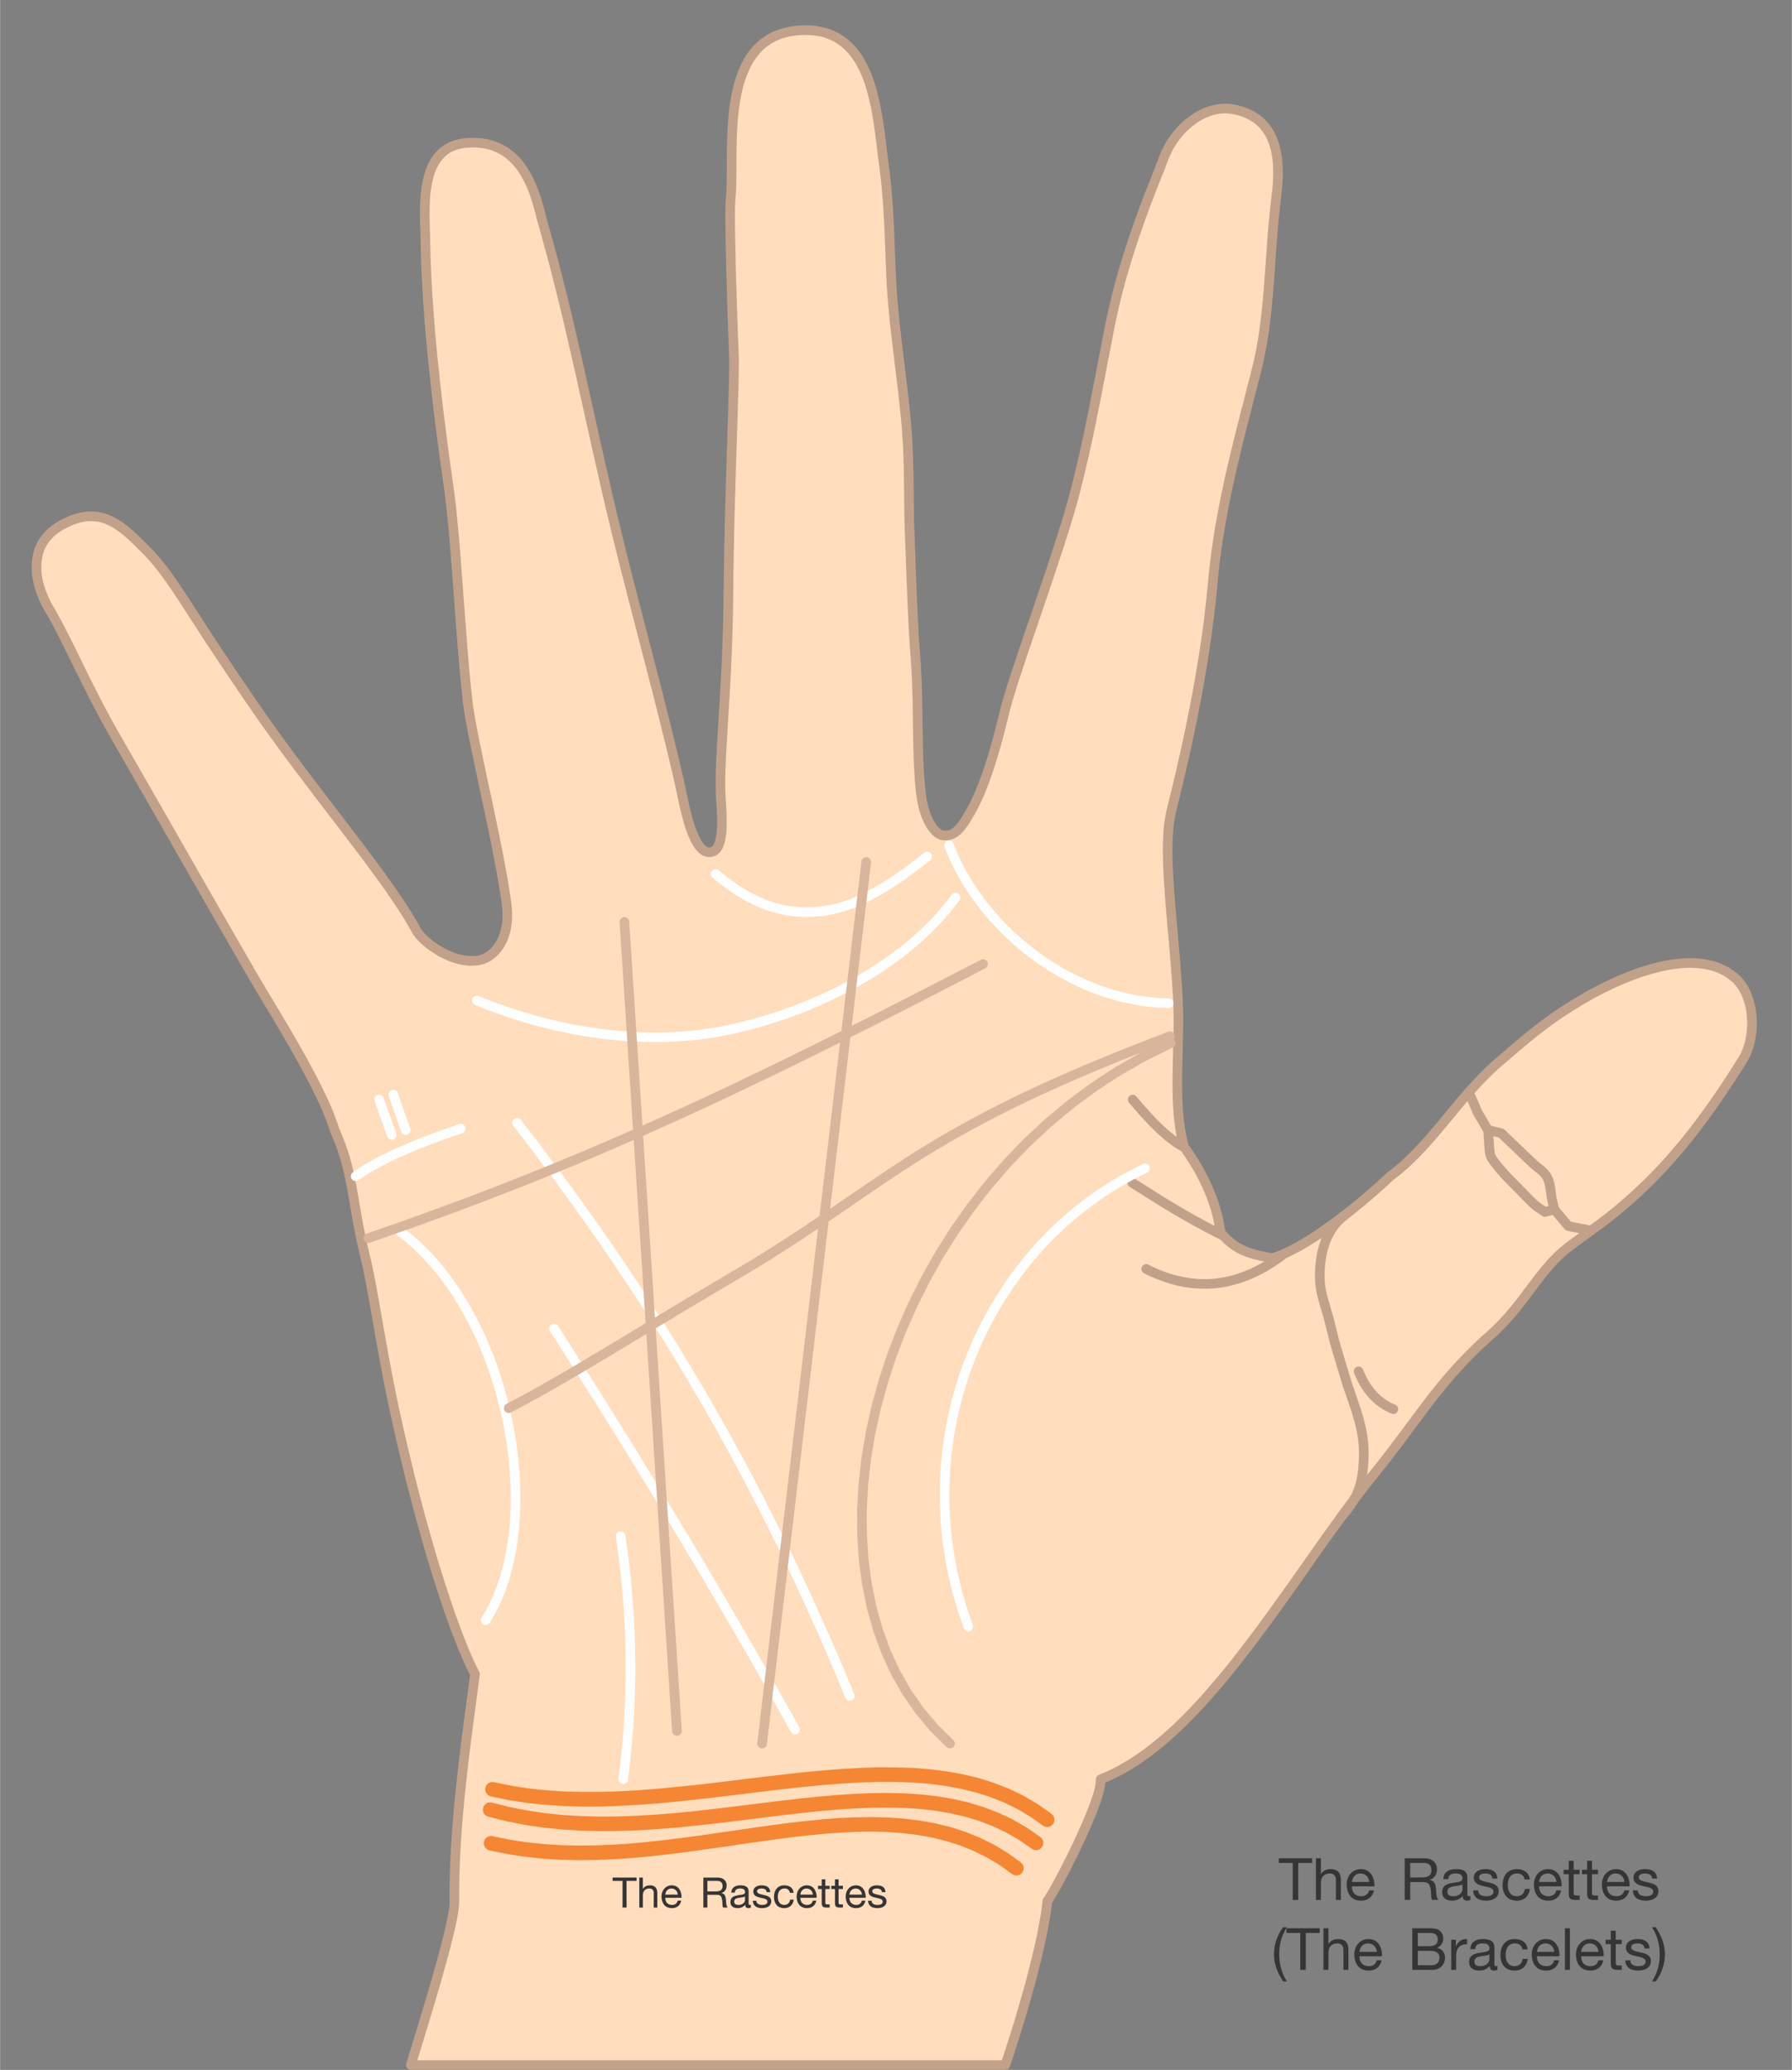 <?xml version="1.0" encoding="UTF-8"?>
<!DOCTYPE svg PUBLIC "-//W3C//DTD SVG 1.1//EN" "http://www.w3.org/Graphics/SVG/1.1/DTD/svg11.dtd">
<!-- Creator: CorelDRAW 2017 -->
<svg xmlns="http://www.w3.org/2000/svg" xml:space="preserve" width="866px" height="1000px" version="1.1" style="shape-rendering:geometricPrecision; text-rendering:geometricPrecision; image-rendering:optimizeQuality; fill-rule:evenodd; clip-rule:evenodd"
viewBox="0 0 223270 257850"
 xmlns:xlink="http://www.w3.org/1999/xlink">
 <rect x="0" y="0" width="223270" height="257850" fill="#808080" stroke="none"/>
 <defs>
  <style type="text/css">
   <![CDATA[
    .fil0 {fill:none}
    .fil1 {fill:#FFDDBD}
    .fil3 {fill:#FEFEFE;fill-rule:nonzero}
    .fil5 {fill:#373435;fill-rule:nonzero}
    .fil6 {fill:#F58634;fill-rule:nonzero}
    .fil2 {fill:#C2A18A;fill-rule:nonzero}
    .fil4 {fill:#D9B59B;fill-rule:nonzero}
   ]]>
  </style>
 </defs>
 <g id="Layer_x0020_1">
  <g id="_2202518766784">
   <rect class="fil0" width="223270" height="257250"/>
   <g>
    <g>
     <path class="fil1" d="M51190 257250c150,-730 5450,-17040 5420,-20330 -90,-9160 1280,-18760 2570,-28360 -3570,-6910 -8130,-23100 -10760,-36420 -1220,-6200 -2040,-11930 -2910,-15530 -1790,-7350 -1450,-10530 -3830,-15820 -1570,-5330 -7480,-14580 -10030,-18960 -4700,-8080 -11260,-19630 -17160,-29880 -3720,-6440 -6010,-12080 -8340,-16020 -2050,-3460 -2700,-8100 1360,-10440 5100,-2930 7820,160 11000,3370 2490,2520 5120,7120 8400,12020 1900,2840 3780,5680 6020,8850 6910,9830 15600,19950 18920,26150 780,1450 4440,4230 7650,3770 2140,-300 4170,-2800 3600,-7080 -960,-7300 -4330,-20690 -4840,-25170 -950,-8370 -1430,-20220 -2390,-26920 -2090,-14570 -2800,-24100 -2870,-30570 -50,-3780 -970,-11550 5010,-12100 7620,-700 8860,7320 9650,10090 4170,14580 6320,27820 10990,45750 2750,10580 5230,20100 6400,25700 620,2980 1630,6980 3430,6810 1610,-150 1580,-3240 1340,-6610 -340,-4640 830,-13390 930,-25260 110,-13440 820,-26990 690,-30120 -200,-4460 -620,-17420 -420,-19360 620,-5920 -1880,-20770 9030,-21060 8860,-230 9200,10270 10100,17000 670,4970 700,10180 890,13930 290,5850 1310,11990 1860,17850 460,5030 260,9850 450,14110 110,2670 340,10660 690,15020 500,6050 80,12910 790,17740 350,2420 1500,4560 2720,4670 1510,140 2320,-1100 3370,-2940 2490,-4370 3880,-11190 4500,-13420 1210,-4310 4310,-12770 7100,-21500 2600,-8130 4140,-17380 5730,-25410 1920,-9710 5500,-17730 6760,-21140 1340,-3610 5030,-6720 8650,-6050 5290,990 6020,5680 5380,10760 -960,7670 -740,14850 -2470,21680 -2260,8910 -4640,17400 -5440,26350 -850,9470 -2760,18880 -5170,28560 -1220,4890 250,13800 780,23150 370,6470 -760,13200 790,18770 2000,2740 4040,6550 4540,10660 1900,2200 3440,2640 6480,3200 3850,-1170 9960,-5760 14650,-10200 5110,-3730 8470,-9850 13520,-14200 4010,-3460 6250,-5410 10780,-8040 4600,-2680 13870,-6770 18710,-2450 2490,2220 2700,7320 920,10170 -5590,8980 -10910,15490 -18470,20960 -950,690 -2020,1460 -3130,2290 -3760,2810 -5560,7260 -9840,11050 -6410,5670 -8920,10420 -14540,17360 -10210,12590 -20960,32890 -34030,37980 240,2600 -5610,13850 -6620,15150 -790,7380 -5150,20180 -5250,20440l-74060 0z"/>
     <path id="1" class="fil2" d="M56010 236920l1200 -10 0 0 -20 400 -40 440 -70 510 -100 560 -120 610 -140 650 -170 700 -170 740 -200 780 -210 800 -220 820 -230 840 -240 860 -240 860 -250 870 -250 860 -250 860 -250 840 -250 820 -240 800 -230 780 -230 740 -210 700 -200 650 -190 610 -170 550 -150 490 -130 420 -110 360 -80 270 -50 190 -20 70 -1180 -230 40 -150 60 -210 90 -290 100 -350 130 -430 160 -490 160 -550 190 -610 200 -660 220 -690 220 -740 230 -770 240 -800 250 -820 250 -840 250 -860 250 -860 250 -860 240 -860 240 -850 230 -830 210 -820 210 -790 190 -760 180 -730 160 -690 130 -640 120 -580 90 -530 70 -460 40 -390 10 -300 0 0zm2640 -28090l1060 -550 60 350 -120 910 -120 900 -120 900 -120 900 -120 900 -120 890 -120 900 -110 900 -120 890 -110 900 -110 890 -110 900 -100 890 -100 890 -100 890 -100 890 -90 880 -80 890 -80 880 -80 880 -70 880 -70 880 -60 870 -50 880 -50 870 -40 870 -30 870 -30 860 -20 860 -10 860 -10 860 10 850 -1200 10 -10 -860 10 -870 10 -870 20 -870 30 -880 30 -870 50 -880 40 -880 60 -880 60 -890 70 -880 70 -890 70 -890 90 -890 80 -890 90 -890 100 -890 100 -890 100 -900 100 -900 110 -890 110 -900 110 -900 120 -890 110 -900 120 -900 120 -900 120 -900 120 -900 120 -900 120 -900 130 -900 60 350zm-60 -350c40,-330 340,-560 670,-520 330,50 560,350 510,670l-1180 -150zm-10760 -36220l1180 -230 0 0 250 1250 260 1270 270 1280 290 1290 290 1300 300 1300 310 1310 310 1310 320 1310 330 1300 340 1300 340 1290 340 1280 350 1270 360 1260 350 1240 360 1220 360 1200 370 1170 360 1150 370 1120 360 1090 360 1060 370 1020 360 990 360 950 350 900 350 870 350 810 340 770 340 710 330 660 -1060 550 -350 -690 -340 -730 -360 -790 -350 -830 -360 -880 -360 -920 -370 -960 -360 -1000 -370 -1030 -370 -1070 -360 -1100 -370 -1130 -370 -1160 -360 -1180 -370 -1210 -360 -1230 -360 -1240 -350 -1260 -350 -1280 -350 -1290 -340 -1300 -340 -1300 -330 -1310 -320 -1320 -320 -1310 -310 -1320 -300 -1310 -290 -1300 -290 -1300 -270 -1290 -260 -1270 -260 -1260 0 0zm-2900 -15510l1160 -280 0 0 80 350 90 360 80 370 80 390 80 390 80 400 80 420 90 420 80 440 80 440 80 460 90 460 80 470 90 480 80 480 90 500 90 500 90 510 90 520 90 520 90 530 100 530 90 540 100 550 100 550 100 560 100 560 110 560 110 570 100 570 120 580 110 580 -1180 230 -110 -580 -110 -580 -110 -580 -110 -570 -100 -560 -110 -570 -100 -550 -100 -560 -100 -550 -90 -540 -100 -530 -90 -530 -90 -530 -90 -510 -90 -510 -90 -500 -90 -500 -80 -480 -90 -480 -80 -470 -80 -460 -90 -450 -80 -440 -80 -430 -80 -420 -80 -410 -80 -400 -80 -390 -80 -370 -80 -370 -80 -350 -80 -340 0 0zm0 0c-80,-320 120,-640 440,-720 320,-80 640,120 720,440l-1160 280zm-3820 -15790l1150 -340 -30 -80 220 500 200 490 190 480 180 470 160 460 160 460 140 450 130 440 120 450 120 430 100 440 100 440 100 440 90 440 80 440 90 450 80 450 80 460 80 460 80 480 80 480 90 500 90 500 90 530 100 530 100 550 120 570 120 590 120 600 140 630 150 650 160 670 -1160 280 -170 -680 -150 -660 -140 -630 -130 -620 -120 -590 -110 -580 -110 -560 -100 -540 -90 -530 -90 -510 -90 -490 -80 -490 -80 -470 -80 -470 -80 -450 -80 -450 -80 -430 -90 -440 -80 -420 -100 -430 -90 -420 -110 -420 -110 -420 -110 -430 -130 -420 -130 -430 -150 -440 -150 -440 -170 -450 -190 -460 -190 -470 -210 -480 -30 -70zm30 70c-140,-300 0,-650 300,-790 300,-140 650,0 790,300l-1090 490zm-10010 -18890l1040 -610 0 0 240 430 270 440 280 480 300 500 310 520 330 540 340 570 340 570 360 600 360 610 370 620 380 640 370 640 380 650 380 660 370 660 380 660 370 670 360 670 360 660 350 660 340 660 320 650 320 640 300 640 290 620 270 610 250 590 230 590 210 560 190 550 170 530 -1150 340 -150 -500 -180 -510 -210 -540 -220 -560 -240 -580 -260 -590 -280 -610 -300 -620 -310 -630 -320 -640 -340 -640 -340 -660 -350 -650 -360 -660 -370 -660 -370 -660 -370 -660 -380 -650 -370 -650 -380 -640 -370 -630 -370 -620 -360 -610 -350 -590 -350 -580 -340 -560 -320 -540 -320 -530 -300 -500 -280 -470 -270 -460 -250 -420 0 0zm-17160 -29890l1030 -600 10 0 550 960 560 980 560 970 570 990 560 980 570 990 570 1000 570 990 570 990 570 1000 570 990 560 990 570 990 560 980 560 980 560 980 550 970 550 960 550 950 540 940 540 940 530 920 520 910 510 900 510 880 510 880 490 850 480 840 480 820 470 810 450 790 450 760 -1040 610 -440 -770 -460 -790 -470 -810 -470 -820 -490 -840 -490 -860 -500 -870 -510 -880 -520 -900 -520 -910 -530 -930 -540 -930 -540 -950 -550 -950 -550 -960 -550 -970 -560 -970 -560 -980 -560 -990 -570 -980 -560 -990 -570 -1000 -570 -990 -570 -1000 -570 -990 -570 -990 -570 -990 -560 -990 -570 -980 -560 -980 -560 -970 -550 -960 0 0zm-8340 -16010l1040 -610 0 0 220 380 220 390 220 400 220 400 230 420 220 420 220 440 230 440 230 450 230 460 230 460 230 480 240 480 240 490 240 490 250 510 250 510 250 520 260 520 270 530 270 540 270 540 280 550 290 560 290 560 300 570 300 570 310 580 320 580 330 590 330 590 340 600 -1030 600 -350 -610 -340 -600 -330 -590 -320 -590 -310 -590 -310 -570 -300 -580 -300 -560 -290 -560 -280 -560 -270 -540 -270 -540 -270 -540 -260 -520 -260 -520 -250 -510 -240 -510 -250 -490 -240 -490 -230 -480 -240 -470 -230 -470 -220 -450 -230 -450 -220 -430 -220 -430 -220 -420 -220 -410 -220 -400 -210 -390 -220 -370 -220 -370 0 0zm1580 -11270l600 1040 0 0 -340 210 -310 220 -280 220 -260 240 -230 240 -220 260 -190 260 -170 270 -150 270 -130 280 -110 290 -90 300 -70 300 -60 310 -40 320 -20 320 -10 320 10 330 20 330 40 340 50 340 70 340 80 340 100 340 110 340 120 330 130 340 140 330 150 330 160 320 180 320 180 320 -1040 610 -190 -350 -190 -340 -180 -360 -170 -360 -150 -370 -150 -370 -130 -370 -120 -380 -110 -380 -90 -390 -70 -380 -70 -390 -40 -380 -30 -390 -10 -390 10 -380 30 -380 50 -380 70 -380 90 -370 110 -370 140 -360 160 -360 190 -340 210 -340 240 -320 270 -320 290 -300 310 -290 350 -270 370 -260 390 -250 0 0zm11730 3470l-850 840 0 0 -300 -300 -300 -300 -290 -290 -290 -290 -280 -280 -290 -280 -280 -270 -290 -250 -280 -250 -290 -240 -280 -220 -290 -210 -280 -190 -290 -180 -290 -170 -290 -140 -300 -130 -290 -110 -310 -100 -300 -70 -320 -50 -320 -30 -320 -10 -340 10 -350 30 -360 70 -370 80 -390 120 -400 150 -420 180 -430 210 -450 240 -600 -1040 500 -270 480 -230 480 -210 460 -170 450 -130 450 -110 440 -70 420 -50 420 -10 410 10 400 40 400 70 380 90 370 110 360 140 360 150 340 180 340 190 330 200 330 220 310 240 320 240 300 260 310 260 300 270 300 280 290 290 300 290 290 300 300 290 290 300 300 300 0 0zm8470 12110l-1000 660 0 0 -310 -460 -300 -460 -300 -450 -290 -450 -300 -450 -280 -450 -290 -440 -280 -440 -280 -430 -280 -430 -270 -420 -270 -420 -260 -410 -270 -400 -260 -400 -260 -390 -250 -390 -250 -370 -260 -370 -240 -360 -250 -350 -240 -340 -250 -340 -240 -320 -230 -310 -240 -300 -230 -290 -240 -280 -230 -270 -220 -260 -230 -240 -220 -240 850 -840 240 250 240 270 250 270 240 280 240 300 250 300 250 320 240 320 250 330 250 350 250 350 250 350 250 370 260 380 250 380 260 380 260 400 270 400 260 410 270 410 270 420 270 420 280 430 280 430 280 440 280 440 290 450 290 440 290 450 300 460 300 450 310 460 0 0zm6010 8840l-980 690 0 0 -210 -300 -210 -290 -200 -300 -210 -290 -200 -290 -200 -290 -200 -280 -190 -290 -200 -280 -190 -280 -190 -280 -190 -280 -190 -280 -190 -280 -190 -270 -180 -280 -190 -270 -180 -280 -190 -270 -180 -270 -180 -270 -180 -270 -180 -270 -180 -270 -180 -270 -180 -270 -180 -260 -180 -270 -180 -270 -170 -260 -180 -270 -180 -270 1000 -660 170 270 180 260 180 270 180 260 180 270 180 270 170 270 180 260 180 270 180 270 180 270 190 270 180 270 180 270 180 280 190 270 180 270 190 280 190 270 190 280 190 280 190 280 190 280 190 280 200 290 200 280 200 290 200 290 200 290 200 290 210 290 210 300 0 0zm18960 26210l-1060 560 0 0 -320 -580 -350 -600 -380 -630 -410 -650 -430 -670 -460 -690 -490 -710 -500 -730 -530 -740 -550 -760 -570 -780 -580 -790 -600 -810 -620 -820 -630 -830 -640 -840 -650 -860 -660 -860 -670 -870 -680 -890 -680 -890 -690 -890 -680 -910 -690 -910 -690 -910 -690 -920 -690 -920 -680 -920 -680 -930 -670 -920 -670 -930 -650 -920 980 -690 650 920 660 920 670 920 670 920 680 920 690 910 680 920 690 910 690 910 690 900 680 890 680 890 680 890 670 870 660 870 650 850 650 850 630 830 610 830 610 810 590 790 570 780 550 770 540 750 510 740 490 720 470 700 440 690 420 660 390 650 370 620 330 610 0 0zm7040 3460l160 1190 0 0 -340 30 -330 20 -340 0 -340 -20 -340 -40 -330 -50 -330 -70 -330 -80 -320 -100 -320 -100 -320 -120 -300 -130 -310 -140 -300 -140 -290 -150 -280 -160 -270 -170 -270 -170 -260 -170 -250 -180 -240 -180 -230 -180 -210 -180 -210 -180 -200 -190 -180 -180 -170 -180 -160 -180 -140 -180 -130 -170 -120 -170 -100 -180 1060 -560 60 100 80 120 100 130 110 140 130 140 140 160 160 150 160 160 190 160 190 160 200 160 220 170 220 150 230 160 240 150 250 150 260 140 260 140 260 130 270 120 270 110 280 110 280 90 280 80 280 70 270 60 280 40 280 30 280 20 270 0 270 -10 270 -30 0 0zm3090 -6410l1190 -160 0 0 40 420 40 400 10 400 10 390 -10 370 -30 370 -40 350 -50 350 -60 330 -80 330 -90 310 -100 300 -110 290 -120 280 -140 270 -140 250 -150 250 -160 230 -170 220 -180 210 -180 190 -190 180 -200 170 -210 160 -210 140 -210 130 -230 110 -220 100 -230 90 -230 70 -240 50 -240 50 -160 -1190 160 -30 160 -40 160 -50 170 -60 160 -70 150 -80 160 -100 160 -100 150 -110 150 -130 140 -140 140 -150 140 -160 130 -170 130 -180 120 -190 110 -210 110 -220 100 -220 90 -240 80 -250 80 -270 60 -270 60 -280 40 -300 40 -310 20 -320 10 -330 0 -340 -20 -350 -30 -370 -40 -370 0 0zm-4850 -25180l1200 -140 0 0 50 440 70 480 90 540 90 580 120 620 120 660 140 700 140 730 160 760 160 790 170 820 180 830 180 860 180 880 190 880 200 900 190 910 190 910 190 920 200 920 180 910 190 910 180 900 180 890 170 880 160 860 150 840 150 820 130 800 130 770 110 740 100 710 -1190 160 -100 -700 -110 -730 -120 -750 -130 -790 -150 -820 -150 -830 -160 -860 -170 -870 -170 -880 -180 -900 -190 -910 -190 -910 -190 -910 -190 -920 -190 -910 -200 -910 -190 -900 -190 -880 -180 -880 -190 -860 -170 -840 -170 -820 -170 -790 -150 -770 -150 -730 -140 -710 -120 -670 -120 -630 -100 -590 -80 -550 -80 -500 -60 -460 0 0zm-2380 -26900l1180 -170 0 0 90 650 90 670 80 710 90 720 80 760 70 770 80 790 70 810 80 830 70 850 70 860 70 870 60 880 70 900 70 900 70 900 60 910 70 920 70 910 70 920 70 910 70 910 70 910 70 900 70 890 80 880 70 870 80 860 80 840 80 830 90 810 90 790 -1200 140 -80 -800 -90 -820 -80 -830 -80 -850 -80 -860 -80 -880 -70 -880 -80 -900 -70 -900 -70 -910 -70 -910 -70 -910 -70 -920 -60 -920 -70 -910 -70 -910 -60 -910 -70 -890 -70 -890 -70 -890 -70 -870 -70 -850 -70 -840 -70 -830 -70 -810 -80 -780 -80 -770 -70 -750 -90 -720 -80 -690 -80 -670 -90 -630 0 0zm-2880 -30660l1190 -10 0 0 10 610 20 630 10 650 20 670 30 690 30 710 30 730 40 740 50 770 40 790 60 820 60 830 60 860 70 880 70 900 80 930 90 950 90 970 100 1000 110 1020 110 1050 120 1070 120 1100 130 1130 140 1150 150 1180 150 1210 160 1230 170 1270 180 1290 180 1320 190 1350 -1180 170 -190 -1350 -190 -1330 -180 -1290 -160 -1270 -170 -1240 -150 -1210 -150 -1180 -140 -1160 -130 -1130 -120 -1100 -120 -1080 -110 -1060 -110 -1020 -100 -1010 -90 -970 -90 -960 -80 -930 -80 -910 -70 -880 -60 -860 -60 -840 -50 -820 -50 -800 -40 -770 -40 -750 -40 -740 -30 -710 -20 -700 -20 -670 -20 -660 -10 -640 -10 -620 0 0zm5550 -12690l110 1190 0 0 -490 60 -450 110 -400 130 -380 160 -340 190 -310 220 -280 250 -260 270 -240 290 -210 320 -190 350 -180 360 -150 390 -140 410 -110 420 -100 430 -80 450 -70 460 -60 460 -40 470 -30 470 -20 480 -10 470 0 470 0 470 10 450 10 450 10 440 10 420 20 410 10 390 0 370 -1190 10 -10 -360 -10 -380 -10 -400 -20 -430 -10 -440 -10 -450 -10 -470 0 -480 0 -490 10 -490 30 -500 30 -500 40 -500 60 -500 70 -500 100 -490 110 -490 130 -470 150 -470 180 -450 210 -440 240 -420 260 -400 310 -380 330 -350 370 -320 410 -290 450 -250 480 -210 520 -170 550 -120 590 -80 0 0zm10290 10520l-1150 320 0 0 -80 -280 -80 -310 -90 -330 -90 -350 -90 -370 -110 -380 -110 -400 -120 -410 -130 -410 -150 -430 -150 -430 -170 -420 -190 -430 -200 -420 -210 -420 -230 -410 -250 -390 -270 -380 -290 -370 -310 -340 -330 -330 -350 -300 -370 -280 -400 -250 -420 -220 -450 -200 -480 -160 -510 -120 -540 -90 -580 -50 -620 -10 -660 40 -110 -1190 740 -50 700 10 670 60 640 100 610 150 570 200 540 230 500 260 480 300 440 340 420 350 380 380 360 400 330 420 300 430 280 450 260 450 240 450 220 470 190 460 190 460 160 450 160 450 140 440 120 430 120 410 110 400 90 370 90 360 90 320 80 300 70 270 0 0zm10990 45750l-1160 310 0 0 -430 -1670 -420 -1650 -400 -1610 -400 -1600 -380 -1570 -370 -1550 -360 -1520 -350 -1510 -340 -1490 -330 -1470 -330 -1450 -330 -1440 -310 -1430 -320 -1410 -310 -1400 -310 -1380 -310 -1380 -300 -1370 -310 -1360 -310 -1350 -310 -1350 -310 -1340 -310 -1350 -320 -1330 -330 -1340 -330 -1340 -340 -1330 -340 -1340 -350 -1350 -370 -1340 -370 -1360 -380 -1360 1150 -320 380 1360 380 1360 360 1360 360 1340 340 1350 340 1340 340 1340 320 1350 320 1340 320 1340 310 1350 310 1350 310 1360 310 1360 300 1370 310 1380 310 1380 310 1400 310 1410 320 1430 330 1430 320 1450 340 1470 340 1490 350 1500 360 1530 370 1540 380 1570 390 1590 400 1610 420 1640 430 1660 0 0zm6410 25730l-1180 250 0 0 -110 -530 -120 -560 -130 -580 -130 -600 -140 -620 -150 -640 -160 -660 -160 -690 -170 -700 -170 -710 -180 -740 -190 -750 -190 -770 -190 -790 -200 -800 -210 -820 -210 -830 -210 -850 -220 -860 -230 -870 -220 -890 -230 -890 -240 -910 -240 -920 -240 -930 -240 -940 -250 -950 -250 -960 -250 -970 -250 -970 -260 -980 -250 -990 1160 -310 250 990 260 990 250 970 250 970 250 960 250 950 240 940 240 930 240 920 240 910 230 900 230 880 220 880 220 860 210 840 210 840 210 820 200 800 200 790 190 770 180 760 180 730 180 720 170 710 160 680 150 670 150 640 150 630 130 600 130 580 120 560 120 540 0 0zm2790 6340l110 1200 0 0 -260 0 -240 -30 -240 -60 -220 -90 -210 -120 -190 -140 -180 -160 -170 -170 -160 -190 -150 -200 -140 -220 -130 -220 -130 -240 -120 -240 -120 -260 -110 -260 -110 -270 -100 -280 -100 -280 -100 -290 -90 -300 -90 -290 -80 -300 -80 -310 -80 -300 -80 -300 -70 -300 -70 -300 -70 -300 -60 -300 -70 -290 -60 -280 1180 -250 50 280 70 290 60 290 60 290 70 290 70 290 80 300 70 290 80 290 80 280 90 280 80 280 90 270 100 270 90 250 100 240 100 240 100 220 100 210 110 200 110 180 100 160 110 150 110 120 100 110 100 90 100 70 90 50 80 40 80 20 70 10 90 -10 0 0zm790 -5960l1190 -90 0 0 30 320 20 310 20 310 10 320 20 300 10 310 10 300 0 290 10 300 0 280 -10 280 -10 280 -10 270 -20 260 -20 260 -30 240 -40 240 -40 240 -50 220 -60 220 -70 210 -70 200 -90 200 -100 180 -120 170 -130 170 -150 140 -170 140 -180 110 -200 80 -220 60 -210 40 -110 -1200 70 -10 60 -10 60 -30 50 -30 50 -40 60 -60 50 -70 60 -80 60 -100 50 -120 50 -140 50 -150 40 -160 40 -180 40 -190 30 -210 20 -210 30 -230 10 -240 20 -240 0 -260 10 -260 0 -270 0 -280 -10 -280 -10 -290 -10 -290 -10 -300 -20 -310 -20 -300 -20 -310 -20 -320 0 10zm930 -25310l1200 10 0 0 -20 1110 -10 1080 -30 1070 -30 1050 -30 1030 -40 1020 -40 990 -40 970 -40 950 -50 940 -50 910 -50 890 -50 870 -50 850 -50 830 -50 810 -50 780 -50 770 -40 740 -40 720 -40 700 -40 680 -30 650 -20 630 -30 600 -10 590 -10 560 0 530 0 510 10 490 20 460 20 430 -1190 90 -30 -470 -20 -480 -10 -500 0 -530 0 -550 10 -570 20 -590 20 -620 20 -630 40 -660 30 -680 40 -710 40 -720 50 -740 40 -770 50 -790 50 -800 50 -830 50 -850 50 -870 50 -890 50 -910 50 -930 40 -940 50 -970 40 -990 30 -1010 40 -1020 20 -1050 30 -1060 20 -1080 10 -1100 0 0zm690 -30090l1190 -60 0 0 20 340 0 390 0 450 0 500 -10 550 -10 600 -10 650 -20 700 -20 740 -20 790 -30 830 -20 870 -30 910 -30 940 -30 970 -40 1010 -30 1040 -30 1070 -40 1090 -30 1120 -30 1130 -40 1160 -30 1180 -30 1200 -30 1210 -30 1220 -20 1230 -30 1250 -20 1250 -20 1250 -10 1260 -10 1260 -1200 -10 10 -1260 20 -1260 20 -1260 20 -1250 20 -1250 30 -1240 20 -1220 30 -1210 40 -1200 30 -1180 30 -1160 30 -1140 40 -1120 30 -1090 30 -1070 40 -1040 30 -1010 30 -970 30 -940 30 -910 30 -870 20 -820 20 -790 20 -740 20 -700 10 -640 10 -600 10 -540 0 -500 0 -430 0 -370 -10 -310 0 0zm-410 -19450l1190 120 0 0 -10 190 -20 260 -10 320 0 380 -10 440 0 480 0 520 10 560 0 600 10 630 10 670 20 680 10 710 20 730 10 740 20 750 20 760 20 770 30 760 20 760 20 750 20 750 30 730 20 710 30 690 20 660 20 640 20 610 30 560 20 540 20 480 10 440 -1190 60 -20 -450 -20 -490 -20 -530 -20 -570 -30 -610 -20 -630 -20 -670 -30 -690 -20 -710 -20 -730 -30 -750 -20 -750 -20 -770 -20 -760 -30 -770 -20 -760 -10 -750 -20 -740 -20 -730 -10 -710 -20 -690 -10 -670 0 -630 -10 -610 -10 -570 0 -520 0 -490 10 -440 10 -390 10 -350 10 -290 20 -230 0 0zm9610 -21590l30 1190 0 0 -930 70 -860 140 -770 210 -710 270 -640 340 -580 390 -530 450 -470 500 -430 560 -390 600 -340 640 -300 690 -270 720 -230 750 -190 790 -170 810 -130 830 -110 840 -90 850 -60 860 -50 860 -30 860 -20 850 -10 840 -10 820 0 800 0 780 -10 750 -10 720 -20 680 -40 650 -50 600 -1190 -120 50 -560 30 -620 20 -660 10 -700 10 -740 0 -780 0 -800 10 -830 10 -850 20 -870 40 -870 40 -890 70 -880 90 -890 110 -880 140 -870 180 -850 210 -840 240 -820 290 -790 340 -760 390 -730 440 -690 500 -640 560 -590 630 -530 690 -470 760 -400 830 -320 890 -240 970 -160 1040 -70 0 0zm10710 17510l-1190 160 0 0 -80 -650 -90 -660 -80 -680 -80 -690 -90 -700 -90 -710 -100 -710 -100 -720 -120 -710 -120 -710 -140 -710 -160 -690 -170 -680 -180 -670 -210 -660 -220 -630 -250 -610 -270 -580 -290 -550 -320 -530 -340 -490 -370 -460 -400 -420 -430 -380 -460 -340 -490 -310 -530 -250 -570 -220 -610 -170 -660 -110 -710 -70 -760 -10 -30 -1190 850 0 800 80 770 140 720 190 670 260 630 300 590 360 550 410 500 450 470 490 430 530 390 560 350 590 320 610 300 640 270 660 240 670 210 700 200 700 180 720 160 720 140 730 130 730 120 730 110 730 100 720 90 720 90 700 80 700 80 670 90 660 80 640 0 0zm890 13980l-1200 60 0 0 -20 -360 -10 -370 -20 -370 -10 -380 -20 -390 -10 -390 -20 -400 -10 -410 -20 -410 -10 -420 -20 -430 -20 -420 -10 -440 -20 -440 -20 -440 -20 -440 -20 -450 -30 -450 -20 -460 -30 -450 -30 -460 -30 -460 -30 -460 -40 -470 -40 -460 -40 -470 -40 -460 -50 -470 -50 -460 -50 -470 -60 -460 -60 -460 1190 -160 60 470 60 470 50 480 50 470 50 470 50 470 40 480 40 470 30 470 40 460 30 470 30 460 20 470 30 450 20 460 30 450 20 450 20 440 10 440 20 440 20 430 10 420 20 420 10 420 20 400 10 400 20 400 10 380 20 380 10 370 20 360 20 360 0 0zm1850 17820l-1190 120 0 0 -50 -550 -60 -550 -60 -550 -50 -550 -70 -560 -60 -550 -60 -560 -70 -560 -60 -560 -70 -550 -70 -570 -70 -560 -70 -560 -70 -560 -60 -560 -70 -570 -70 -560 -70 -560 -60 -570 -60 -560 -70 -560 -60 -560 -60 -570 -50 -560 -50 -560 -60 -560 -40 -560 -50 -560 -40 -560 -40 -550 -30 -560 -30 -550 1200 -60 30 540 30 550 40 550 40 550 40 550 50 550 50 560 50 560 60 550 50 560 60 560 70 560 60 560 60 560 70 560 70 560 70 560 60 570 70 560 70 560 70 560 70 560 60 560 70 560 70 560 60 560 70 560 60 560 60 550 50 560 60 550 50 550 0 0zm460 14150l-1200 50 0 0 -20 -410 -10 -400 -10 -420 -10 -410 -10 -410 -10 -420 -10 -420 0 -430 -10 -420 0 -430 -10 -430 0 -430 -10 -440 0 -440 -10 -440 0 -440 -10 -440 -10 -450 0 -450 -10 -450 -20 -450 -10 -450 -10 -450 -20 -460 -20 -460 -20 -460 -30 -460 -30 -460 -30 -460 -30 -460 -40 -470 -40 -460 1190 -120 40 480 40 470 40 480 30 470 30 470 20 460 20 470 20 460 20 460 20 460 10 460 10 460 10 450 10 450 10 450 10 440 0 450 10 440 0 440 10 430 0 440 0 430 10 420 0 430 10 420 10 420 0 410 10 410 10 410 20 410 10 400 20 400 0 0zm690 14990l-1190 100 0 0 -40 -420 -30 -450 -30 -450 -30 -480 -30 -490 -30 -500 -30 -520 -30 -520 -30 -530 -20 -540 -30 -540 -20 -550 -30 -540 -20 -550 -20 -550 -20 -540 -20 -540 -30 -530 -20 -520 -10 -510 -20 -500 -20 -490 -20 -470 -10 -460 -20 -430 -10 -420 -20 -400 -10 -370 -20 -350 -10 -320 -10 -300 -10 -260 1200 -50 10 260 10 300 10 320 10 350 20 380 10 390 20 420 10 440 20 460 20 470 10 490 20 500 20 510 20 520 20 530 20 530 30 540 20 550 20 540 30 550 20 540 30 540 20 540 30 530 30 520 20 510 30 500 30 480 30 470 40 460 30 430 30 420 0 0zm780 17700l-1190 170 0 0 -60 -460 -60 -480 -50 -490 -50 -500 -40 -510 -30 -520 -30 -520 -30 -530 -30 -540 -20 -550 -10 -550 -20 -560 -10 -560 -10 -570 -10 -570 -10 -570 -10 -580 -10 -580 -10 -590 0 -580 -10 -590 -10 -590 -20 -580 -10 -590 -20 -580 -20 -590 -20 -580 -30 -580 -30 -580 -30 -570 -40 -570 -40 -560 1190 -100 50 580 40 570 30 590 30 580 30 590 20 590 20 590 20 590 10 590 10 590 10 590 10 590 10 590 10 580 10 580 10 580 10 570 10 570 10 570 10 550 10 560 20 540 20 540 20 530 30 520 30 520 40 500 40 500 40 480 50 470 60 460 60 450 0 0zm2180 4160l-110 1200 0 0 -170 -30 -170 -40 -160 -60 -160 -70 -150 -80 -150 -90 -140 -110 -130 -110 -130 -120 -120 -130 -120 -140 -120 -140 -110 -160 -110 -160 -110 -160 -100 -170 -100 -180 -90 -190 -90 -190 -90 -190 -80 -200 -80 -210 -80 -210 -70 -210 -70 -220 -60 -220 -60 -230 -60 -220 -50 -240 -50 -230 -40 -240 -40 -240 1190 -170 30 220 40 210 40 210 50 200 50 210 50 200 60 200 60 190 60 190 70 180 70 180 70 170 80 170 70 160 80 160 80 140 90 140 80 140 80 120 90 120 90 100 80 100 80 90 90 80 80 60 80 60 70 50 70 40 70 30 60 20 60 20 50 0 0 0zm2800 -2640l1040 600 0 0 -100 170 -100 170 -100 170 -90 160 -100 160 -100 160 -90 150 -100 150 -100 140 -100 150 -100 130 -100 140 -100 130 -110 120 -110 120 -110 120 -120 110 -120 100 -120 110 -120 90 -140 90 -130 80 -140 70 -150 60 -150 60 -150 50 -160 40 -160 20 -170 20 -170 10 -170 0 -170 -10 110 -1200 110 10 100 0 100 0 90 -10 90 -20 80 -20 90 -20 80 -30 80 -40 80 -40 80 -50 80 -50 80 -60 80 -70 80 -70 80 -80 80 -80 90 -100 80 -100 90 -100 80 -110 90 -120 80 -120 90 -130 90 -140 90 -140 90 -150 90 -150 90 -150 100 -160 90 -170 100 -170 0 0zm4440 -13280l1160 320 0 0 -60 220 -70 240 -70 270 -70 290 -80 320 -80 340 -90 350 -100 380 -100 390 -100 410 -110 420 -110 440 -120 450 -130 450 -130 470 -140 480 -140 480 -150 480 -150 490 -160 500 -160 490 -180 500 -170 490 -190 500 -190 490 -190 480 -200 480 -210 470 -220 460 -220 450 -230 450 -240 430 -1040 -600 220 -400 220 -420 210 -430 210 -440 200 -450 190 -460 190 -470 180 -470 180 -480 180 -480 160 -480 160 -480 160 -490 150 -480 140 -480 140 -470 140 -470 130 -460 120 -450 120 -440 110 -430 110 -420 100 -400 100 -390 100 -380 80 -350 90 -340 80 -320 70 -290 70 -280 70 -250 60 -230 0 0zm7110 -21530l1140 370 0 0 -260 820 -260 810 -270 820 -270 810 -260 800 -270 800 -260 800 -270 790 -260 780 -260 770 -260 760 -260 750 -250 750 -250 730 -240 720 -250 710 -230 700 -230 680 -230 660 -220 660 -220 630 -200 620 -200 600 -190 590 -190 560 -180 550 -160 520 -160 510 -150 480 -140 460 -130 430 -110 410 -1160 -320 120 -420 130 -450 140 -460 150 -490 160 -510 170 -530 180 -550 190 -570 190 -580 200 -610 210 -620 210 -640 220 -650 230 -670 230 -680 240 -700 240 -710 250 -720 250 -730 250 -740 260 -750 250 -770 260 -770 270 -780 260 -780 270 -790 260 -800 270 -810 260 -800 270 -820 260 -810 260 -820 0 0zm5710 -25330l1170 230 0 0 -140 750 -150 770 -150 760 -150 780 -150 780 -150 780 -150 790 -150 800 -160 800 -150 800 -160 800 -160 810 -160 810 -170 810 -160 820 -170 810 -170 810 -180 820 -180 810 -180 820 -190 810 -190 810 -190 810 -200 800 -200 810 -210 800 -210 790 -220 790 -230 790 -230 780 -230 780 -250 770 -1140 -370 240 -760 230 -760 230 -770 220 -780 220 -780 210 -790 210 -790 200 -800 200 -800 190 -800 190 -800 180 -810 180 -810 180 -810 180 -810 170 -810 160 -810 170 -810 160 -810 160 -800 160 -810 160 -800 150 -800 160 -800 150 -790 150 -790 150 -790 150 -780 150 -770 150 -770 150 -770 150 -750 0 0zm6790 -21240l1130 420 0 0 -130 330 -140 370 -150 390 -160 410 -180 430 -180 460 -190 490 -200 500 -210 530 -210 550 -220 580 -230 590 -230 610 -230 630 -240 660 -240 670 -240 690 -240 700 -250 730 -240 740 -240 760 -240 770 -240 780 -240 810 -230 810 -220 830 -230 840 -210 860 -210 860 -200 880 -190 890 -190 900 -1170 -230 190 -920 190 -900 210 -890 210 -880 210 -860 230 -860 230 -840 230 -830 240 -810 240 -790 250 -790 240 -760 250 -750 240 -730 250 -720 240 -690 250 -680 240 -660 230 -640 230 -620 230 -590 220 -580 220 -550 210 -530 200 -510 190 -490 180 -460 170 -430 160 -410 150 -380 140 -360 120 -330 0 0zm9320 -6420l-220 1170 0 0 -300 -40 -300 -30 -300 -10 -310 10 -300 30 -300 40 -300 60 -300 80 -300 100 -300 110 -290 120 -290 140 -290 160 -280 160 -280 190 -270 190 -270 210 -260 210 -250 230 -250 240 -240 250 -230 260 -220 270 -220 270 -200 290 -200 290 -180 290 -170 300 -160 310 -150 310 -140 310 -120 320 -1130 -420 140 -360 160 -350 170 -350 180 -340 190 -340 210 -330 210 -330 230 -310 240 -310 250 -300 260 -290 270 -280 280 -270 290 -260 290 -250 310 -230 310 -220 320 -210 320 -200 340 -180 340 -160 340 -150 350 -130 360 -110 360 -90 360 -80 370 -50 370 -40 370 -10 380 10 370 40 380 60 0 0zm5870 11420l-1190 -150 0 0 50 -470 50 -460 40 -460 20 -450 20 -440 10 -440 -10 -440 -10 -420 -30 -420 -40 -410 -60 -390 -60 -390 -80 -380 -100 -360 -110 -350 -120 -340 -140 -330 -150 -310 -180 -300 -180 -280 -210 -270 -220 -260 -240 -240 -250 -230 -280 -210 -300 -200 -330 -180 -340 -170 -380 -150 -390 -140 -430 -110 -450 -100 220 -1170 520 110 480 130 470 150 440 180 420 200 390 230 370 240 340 260 330 290 290 300 280 310 250 340 230 350 200 360 190 370 160 390 150 390 120 410 110 420 90 420 80 440 60 440 40 440 30 460 20 450 10 470 -10 470 -20 470 -30 480 -40 480 -50 480 -50 490 0 0zm-2490 21750l-1160 -300 0 0 150 -630 150 -630 130 -640 130 -640 110 -640 110 -640 100 -650 90 -650 80 -650 80 -660 80 -660 60 -660 70 -660 60 -670 60 -670 50 -670 50 -680 50 -680 50 -680 50 -680 50 -690 50 -690 50 -700 50 -690 50 -700 60 -710 60 -700 70 -710 70 -710 70 -720 80 -720 90 -720 1190 150 -90 710 -80 710 -70 710 -70 700 -70 700 -60 700 -50 700 -60 700 -50 690 -50 690 -50 690 -50 690 -40 690 -50 680 -50 680 -60 680 -50 680 -60 680 -60 670 -60 670 -70 670 -80 670 -80 670 -80 660 -100 670 -100 660 -110 660 -120 650 -130 660 -130 650 -150 660 -160 650 0 0zm-5430 26250l-1190 -100 0 0 80 -850 90 -840 100 -840 100 -830 120 -840 120 -830 130 -830 130 -830 150 -830 150 -820 150 -820 170 -830 160 -820 180 -820 170 -820 180 -820 190 -820 190 -820 190 -820 200 -820 200 -820 200 -820 210 -820 210 -820 200 -820 210 -820 220 -830 210 -820 210 -830 210 -830 220 -830 210 -840 1160 300 -210 830 -220 840 -210 830 -210 820 -210 830 -210 820 -210 820 -210 830 -210 810 -200 820 -210 820 -190 820 -200 810 -190 810 -190 820 -190 810 -180 820 -170 810 -170 810 -170 820 -160 810 -150 820 -150 810 -140 820 -140 820 -130 820 -120 820 -110 820 -100 830 -100 820 -90 830 -80 830 0 0zm-5180 28660l-1160 -290 0 0 220 -910 220 -900 220 -900 210 -900 220 -900 200 -900 210 -900 200 -890 200 -900 190 -890 190 -890 180 -890 180 -890 180 -890 170 -890 170 -890 160 -880 160 -890 150 -890 150 -880 150 -890 140 -880 130 -880 130 -890 120 -880 120 -880 110 -890 100 -880 100 -880 100 -890 90 -880 80 -880 1190 100 -80 890 -90 900 -90 890 -110 890 -100 890 -120 890 -110 890 -130 890 -130 890 -130 890 -140 890 -150 890 -150 900 -150 890 -160 890 -160 890 -170 900 -180 890 -170 890 -180 900 -190 890 -190 900 -190 900 -200 900 -200 900 -210 900 -210 900 -210 900 -220 910 -210 900 -230 910 -220 910 0 0zm800 22960l-1190 70 0 0 -60 -870 -50 -870 -70 -860 -60 -870 -70 -850 -70 -850 -70 -850 -70 -830 -70 -830 -80 -830 -70 -810 -70 -800 -60 -800 -70 -780 -60 -770 -50 -770 -50 -740 -50 -740 -40 -720 -30 -710 -20 -690 -10 -680 -10 -660 0 -640 20 -630 30 -610 30 -590 50 -570 70 -560 80 -530 90 -520 120 -490 1160 290 -100 440 -90 470 -70 500 -60 520 -50 540 -40 570 -20 580 -20 610 0 620 0 650 20 660 20 680 30 690 40 710 40 730 50 740 60 760 60 760 60 780 70 790 70 810 70 810 70 820 70 830 70 840 80 850 70 850 60 860 70 870 60 870 60 870 50 880 0 0zm670 18460l-960 710 -100 -200 -140 -540 -130 -550 -110 -560 -90 -550 -90 -570 -70 -570 -60 -570 -50 -580 -40 -580 -30 -580 -20 -590 -20 -590 -10 -590 0 -600 0 -600 10 -600 10 -600 10 -600 10 -610 20 -600 10 -610 20 -610 10 -610 20 -600 10 -610 0 -610 0 -610 0 -600 -10 -610 -10 -600 -20 -600 -30 -600 1190 -70 30 620 20 610 20 620 10 620 0 610 0 620 -10 610 -10 620 -10 610 -10 610 -20 610 -10 610 -20 600 -10 600 -20 600 -10 600 0 590 0 590 0 580 10 590 10 570 30 570 30 570 30 560 50 560 60 540 70 550 80 530 90 530 110 530 110 510 140 510 -100 -190zm100 190c80,320 -100,650 -420,740 -320,90 -650,-100 -740,-420l1160 -320zm4420 10430l-910 780 -140 -320 -50 -370 -60 -370 -70 -370 -70 -360 -80 -370 -90 -360 -100 -360 -100 -350 -110 -360 -120 -350 -120 -350 -130 -340 -130 -350 -140 -340 -150 -330 -140 -340 -160 -320 -150 -330 -160 -320 -170 -320 -160 -310 -170 -310 -180 -300 -170 -300 -180 -290 -180 -290 -180 -280 -180 -280 -180 -270 -190 -270 -180 -260 -180 -250 960 -710 190 260 200 280 190 270 190 290 190 290 180 290 190 300 190 310 180 310 180 320 180 320 170 320 170 340 170 330 170 340 160 350 150 350 150 350 150 360 140 360 140 370 130 360 120 380 110 370 110 380 110 380 90 390 90 390 80 390 70 390 60 400 60 390 -140 -310zm140 310c40,330 -200,630 -530,670 -320,40 -620,-190 -660,-520l1190 -150zm5710 2700l340 1150 -280 20 -280 -60 -280 -50 -260 -50 -270 -50 -250 -60 -250 -50 -240 -60 -240 -60 -230 -60 -230 -60 -220 -70 -220 -70 -210 -80 -210 -80 -210 -80 -210 -90 -200 -100 -200 -100 -190 -100 -200 -120 -190 -120 -190 -120 -190 -140 -180 -140 -190 -150 -180 -160 -190 -160 -180 -180 -180 -180 -190 -190 -180 -200 -180 -210 910 -780 160 190 170 180 160 170 170 160 160 160 160 140 160 140 150 130 160 120 160 110 160 110 160 100 160 90 170 90 170 90 170 80 170 70 180 80 180 70 190 60 200 70 200 60 210 50 210 60 220 60 230 50 230 50 250 50 250 50 260 50 270 60 280 50 -280 10zm280 -10c320,60 540,370 480,690 -60,330 -370,540 -700,490l220 -1180zm14190 -10090l710 960 50 -40 -440 420 -460 420 -460 410 -470 420 -480 420 -470 410 -490 410 -480 410 -490 400 -500 400 -490 390 -500 390 -490 380 -500 370 -490 370 -490 350 -490 350 -490 330 -480 330 -480 310 -480 300 -470 290 -460 270 -460 270 -450 240 -450 230 -430 220 -430 200 -420 180 -410 170 -400 140 -390 130 -340 -1150 340 -110 360 -130 380 -150 390 -170 400 -190 410 -200 420 -220 430 -240 440 -250 450 -270 460 -280 460 -290 460 -300 480 -320 470 -330 480 -340 490 -340 480 -360 490 -360 480 -380 490 -380 480 -380 490 -390 480 -400 480 -400 480 -410 470 -400 470 -410 460 -420 450 -410 450 -410 440 -410 60 -50zm-60 50c240,-230 620,-220 850,20 220,240 210,620 -30,850l-820 -870zm13540 -14230l780 910 0 0 -460 400 -450 420 -440 420 -430 430 -430 440 -430 450 -410 450 -420 460 -400 470 -410 470 -400 470 -400 470 -400 480 -390 480 -400 470 -400 480 -390 480 -400 470 -400 480 -400 460 -410 470 -410 460 -420 450 -420 450 -420 440 -440 430 -440 430 -450 410 -450 400 -470 400 -480 380 -480 360 -710 -960 460 -350 450 -360 440 -370 440 -390 430 -390 420 -410 420 -420 420 -430 400 -430 410 -440 400 -450 400 -460 400 -460 390 -470 400 -470 390 -470 400 -480 390 -480 400 -480 400 -480 400 -480 410 -470 410 -480 420 -470 420 -470 430 -470 430 -460 440 -450 450 -450 460 -440 470 -430 480 -420 0 0zm10870 -8100l600 1040 0 0 -420 240 -400 240 -390 240 -380 230 -360 230 -360 230 -350 220 -340 230 -330 220 -330 230 -320 220 -320 230 -310 220 -300 230 -310 230 -300 230 -300 230 -300 230 -300 240 -300 250 -310 240 -300 250 -310 260 -310 260 -320 270 -320 270 -330 280 -340 290 -340 300 -350 300 -370 310 -370 320 -780 -910 370 -320 360 -310 360 -300 340 -300 340 -290 330 -280 320 -270 330 -270 310 -270 310 -260 310 -250 310 -260 310 -240 310 -250 300 -240 310 -230 310 -240 310 -230 320 -240 320 -230 320 -230 330 -230 330 -230 340 -230 350 -230 360 -230 370 -230 370 -240 390 -240 400 -240 400 -240 430 -250 0 0zm19410 -2380l-800 890 0 0 -420 -340 -450 -310 -470 -260 -490 -220 -510 -190 -530 -150 -550 -110 -570 -80 -580 -50 -590 -20 -610 10 -610 50 -630 60 -630 100 -630 110 -640 140 -640 160 -630 180 -640 200 -630 200 -620 230 -620 230 -600 250 -600 250 -580 260 -560 260 -550 270 -530 260 -510 270 -490 260 -460 260 -440 250 -600 -1040 450 -260 480 -260 500 -270 520 -270 550 -280 560 -270 590 -270 590 -270 620 -260 620 -250 640 -250 650 -230 660 -220 660 -200 670 -190 670 -160 670 -150 680 -120 670 -110 670 -70 670 -40 660 -20 660 20 650 60 640 90 620 130 610 170 600 220 580 260 560 310 530 370 510 410 0 0zm1030 10940l-1010 -630 0 0 140 -250 140 -260 120 -270 120 -280 100 -300 100 -300 80 -310 70 -320 60 -320 50 -330 40 -330 30 -340 20 -340 0 -340 -10 -340 -20 -340 -30 -330 -40 -330 -50 -330 -70 -330 -80 -310 -90 -310 -100 -310 -110 -290 -120 -280 -140 -270 -140 -260 -160 -250 -170 -230 -170 -220 -190 -210 -200 -190 800 -890 250 240 240 270 230 270 200 290 200 300 170 320 160 320 150 340 130 340 120 350 100 360 90 360 70 370 70 370 40 380 40 380 20 380 10 380 -10 380 -10 380 -30 370 -50 380 -60 370 -70 370 -80 360 -90 350 -110 350 -120 340 -140 340 -150 320 -160 310 -180 300 0 0zm-18630 21130l-700 -970 0 0 700 -510 680 -520 670 -520 660 -530 640 -540 640 -550 630 -550 610 -560 610 -570 600 -570 590 -590 580 -590 580 -600 570 -620 560 -620 550 -630 550 -650 550 -650 540 -660 530 -680 540 -690 530 -700 520 -710 530 -720 520 -740 520 -750 520 -760 520 -770 520 -790 510 -800 520 -820 530 -830 1010 630 -520 840 -530 820 -520 810 -530 800 -520 780 -530 770 -520 760 -530 750 -530 730 -540 720 -530 710 -540 700 -550 690 -550 670 -550 670 -560 650 -570 650 -570 630 -580 630 -590 610 -590 610 -600 590 -610 590 -620 580 -630 570 -640 570 -650 550 -660 550 -680 540 -680 540 -700 530 -710 520 0 0zm-3120 2280l-720 -960 0 0 110 -80 100 -70 100 -80 110 -80 100 -70 100 -80 110 -80 100 -70 100 -80 100 -70 100 -80 110 -70 100 -70 100 -80 100 -70 90 -70 100 -70 100 -70 100 -70 90 -70 100 -70 100 -70 90 -70 100 -70 90 -70 90 -70 100 -60 90 -70 90 -70 90 -60 90 -70 90 -60 700 970 -90 60 -90 70 -90 60 -90 70 -90 70 -90 60 -100 70 -90 70 -90 70 -100 70 -100 70 -90 60 -100 80 -90 70 -100 70 -100 70 -100 70 -100 70 -100 70 -100 80 -100 70 -100 70 -100 80 -100 70 -100 80 -100 70 -110 80 -100 80 -100 70 -100 80 -110 80 -100 70 0 0zm-9800 11020l-790 -900 0 0 380 -350 370 -350 360 -360 350 -350 330 -360 330 -360 320 -370 310 -360 300 -370 300 -370 290 -370 280 -360 280 -370 280 -370 270 -370 280 -360 270 -360 270 -360 280 -360 270 -360 280 -350 280 -340 290 -350 290 -330 290 -340 310 -320 310 -320 320 -310 330 -310 340 -300 350 -290 360 -280 720 960 -330 260 -330 260 -310 280 -300 280 -300 290 -290 300 -290 310 -280 320 -280 320 -270 330 -270 330 -270 340 -270 350 -270 350 -270 360 -270 360 -280 360 -270 370 -280 370 -290 380 -290 370 -300 380 -300 380 -310 370 -320 380 -330 380 -340 380 -360 370 -360 380 -380 370 -380 370 -410 370 0 0zm-14470 17280l-930 -750 0 0 510 -640 500 -630 480 -620 470 -600 460 -600 440 -590 440 -570 420 -570 420 -560 410 -560 410 -540 400 -540 400 -540 400 -530 400 -530 400 -520 400 -520 410 -520 410 -510 420 -520 430 -510 440 -510 440 -510 460 -510 470 -520 490 -510 500 -520 520 -520 530 -520 560 -530 570 -530 600 -530 790 900 -580 520 -570 520 -540 510 -520 510 -510 510 -490 510 -470 500 -460 500 -450 500 -440 500 -420 500 -420 510 -410 500 -410 510 -400 510 -400 510 -400 520 -390 520 -400 530 -400 530 -400 540 -410 550 -410 550 -420 570 -420 570 -440 580 -450 590 -460 600 -470 610 -490 620 -500 640 -520 640 0 0zm-33900 37550l-1190 110 380 -610 1180 -500 1170 -590 1170 -680 1150 -740 1150 -820 1130 -890 1130 -950 1120 -1020 1110 -1070 1100 -1120 1090 -1170 1080 -1220 1070 -1250 1070 -1290 1050 -1320 1050 -1350 1040 -1370 1040 -1390 1030 -1410 1020 -1410 1010 -1420 1010 -1420 1000 -1420 1000 -1420 990 -1400 980 -1390 980 -1360 980 -1350 970 -1320 970 -1280 970 -1250 970 -1210 930 750 -960 1200 -950 1240 -970 1270 -960 1310 -980 1340 -970 1360 -990 1380 -990 1400 -990 1420 -1000 1420 -1010 1420 -1020 1430 -1020 1420 -1040 1410 -1040 1400 -1050 1380 -1060 1360 -1060 1330 -1080 1310 -1090 1270 -1100 1230 -1110 1200 -1120 1140 -1130 1100 -1150 1040 -1160 980 -1180 920 -1180 850 -1210 780 -1220 700 -1240 620 -1250 540 380 -620zm-380 620c-310,120 -650,-40 -770,-340 -120,-310 30,-660 340,-780l430 1120zm-6240 14650l-1200 -130 130 -300 80 -120 130 -190 150 -250 180 -290 200 -350 210 -380 240 -430 250 -460 260 -490 270 -510 280 -550 290 -560 290 -580 290 -600 300 -600 290 -610 290 -620 280 -620 270 -610 270 -600 250 -600 240 -580 220 -560 210 -550 180 -510 170 -490 140 -450 110 -420 80 -370 60 -320 20 -270 0 -190 1190 -110 10 350 -40 370 -60 400 -100 430 -120 460 -150 490 -170 510 -200 540 -210 560 -230 580 -240 590 -260 610 -270 620 -280 620 -290 620 -290 630 -290 620 -300 610 -300 600 -290 590 -290 570 -290 550 -270 520 -270 500 -250 470 -240 430 -220 400 -210 350 -190 320 -160 260 -150 230 -130 170 130 -300zm-130 300c-200,270 -570,310 -840,110 -260,-200 -310,-580 -100,-840l940 730zm-5720 20680l0 -1200 -550 370 10 -30 40 -130 70 -190 80 -260 110 -320 130 -380 140 -430 150 -480 170 -530 180 -570 200 -610 200 -650 210 -680 210 -720 220 -740 220 -770 230 -780 220 -810 230 -810 220 -830 220 -840 210 -840 210 -840 200 -840 190 -830 180 -820 160 -810 150 -790 140 -780 120 -750 100 -720 80 -700 1200 130 -90 720 -100 750 -130 770 -140 790 -150 810 -170 830 -180 830 -190 850 -200 840 -210 850 -220 850 -220 850 -220 830 -230 820 -230 810 -230 800 -220 770 -220 740 -220 720 -210 690 -200 660 -190 610 -190 580 -170 530 -150 480 -150 440 -120 380 -110 320 -90 260 -70 200 -50 140 -30 90 -550 370zm550 -370c-130,300 -480,450 -780,320 -310,-130 -450,-480 -320,-780l1100 460zm-74610 -830l74060 0 0 1200 -74060 0 -590 -720 590 -480zm0 1200c-330,0 -600,-270 -600,-600 0,-330 270,-600 600,-600l0 1200z"/>
    </g>
    <g>
     <path class="fil2" d="M167600 189300c-210,250 -590,280 -840,60 -250,-210 -280,-590 -60,-840l900 780zm1720 -7840l1200 30 0 0 -10 370 -20 350 -20 340 -30 330 -30 320 -40 310 -40 300 -50 280 -50 280 -60 270 -60 270 -70 250 -70 250 -80 240 -90 230 -90 230 -90 230 -100 210 -110 220 -110 210 -110 200 -120 200 -130 200 -130 190 -140 200 -140 190 -140 190 -150 190 -150 190 -160 190 -160 190 -170 190 -900 -780 160 -190 150 -180 150 -180 140 -180 140 -170 130 -180 130 -170 120 -170 120 -170 110 -180 100 -170 100 -180 100 -180 90 -180 80 -190 90 -190 70 -200 80 -200 60 -210 70 -220 60 -220 50 -230 60 -240 40 -250 50 -270 30 -270 40 -280 30 -300 20 -310 20 -320 20 -330 10 -350 0 0zm-2450 -10240l1150 -330 0 0 110 370 110 360 110 350 110 350 110 340 120 330 110 330 110 330 110 320 110 320 110 310 100 320 110 310 100 310 90 310 100 300 90 310 90 310 80 320 80 310 70 320 70 320 60 320 60 320 40 340 50 330 30 340 30 350 20 350 10 360 0 370 0 370 -1200 -30 10 -340 -10 -340 -10 -330 -20 -330 -20 -320 -30 -310 -40 -310 -50 -310 -50 -300 -60 -300 -60 -290 -70 -300 -70 -300 -80 -290 -80 -300 -90 -290 -90 -300 -90 -300 -100 -300 -100 -300 -110 -310 -100 -310 -110 -320 -110 -320 -110 -330 -120 -330 -110 -340 -120 -350 -110 -350 -120 -360 -110 -380 -110 -380 0 0zm-1690 -6010l1160 -290 0 0 80 280 60 260 60 240 50 220 50 190 50 190 40 160 40 150 30 140 40 140 30 120 30 110 30 120 30 100 30 110 30 110 40 110 30 120 40 120 40 130 40 140 50 160 50 160 50 190 60 190 70 220 70 240 70 260 90 280 90 310 100 330 110 370 -1150 330 -110 -360 -100 -330 -90 -310 -80 -280 -80 -260 -70 -240 -70 -210 -60 -200 -50 -180 -50 -170 -50 -150 -40 -140 -40 -140 -40 -120 -30 -120 -40 -120 -30 -110 -30 -110 -30 -120 -30 -110 -40 -120 -30 -130 -40 -130 -30 -150 -40 -150 -40 -170 -50 -190 -50 -200 -50 -210 -60 -240 -70 -260 -70 -280 0 0zm-1310 -7100l1190 60 0 0 -10 250 -10 230 0 230 0 210 10 210 10 200 10 200 20 190 20 180 30 180 20 180 30 180 40 170 30 180 40 170 50 180 40 180 50 180 50 190 60 190 50 190 60 210 60 200 60 220 70 220 70 230 70 240 60 250 80 260 70 270 70 280 70 300 -1160 290 -70 -290 -70 -270 -70 -270 -70 -250 -70 -240 -60 -240 -70 -230 -60 -220 -70 -210 -60 -210 -60 -200 -60 -200 -50 -200 -60 -190 -50 -200 -50 -190 -40 -190 -50 -200 -40 -190 -40 -200 -30 -200 -30 -200 -30 -200 -20 -210 -20 -220 -20 -220 -10 -220 0 -240 -10 -240 10 -240 0 -260 20 -260 0 0zm3660 -7470l680 980 -200 150 -200 150 -180 150 -180 160 -170 170 -160 160 -160 170 -150 180 -140 180 -130 180 -130 190 -120 190 -110 200 -110 200 -100 200 -100 210 -90 210 -80 210 -80 220 -70 220 -70 220 -60 230 -60 230 -50 230 -50 240 -40 230 -40 240 -30 250 -30 240 -20 240 -20 250 -20 250 -1190 -60 10 -270 20 -270 30 -270 30 -260 40 -270 40 -260 40 -270 50 -260 60 -260 70 -250 70 -260 70 -250 90 -250 90 -250 90 -250 110 -240 110 -240 120 -240 120 -230 140 -230 140 -220 150 -220 160 -220 160 -220 180 -200 180 -210 200 -200 200 -190 210 -190 220 -180 230 -170 230 -170zm0 0c280,-190 650,-120 840,150 180,270 110,650 -160,830l-680 -980z"/>
    </g>
    <g>
     <path class="fil2" d="M159630 155710c260,-200 640,-150 840,110 200,260 160,640 -110,840l-730 -950zm-17090 2900l540 -1070 530 260 530 240 530 220 520 200 530 180 520 160 520 140 520 110 520 100 520 80 520 60 510 40 520 10 510 0 520 -20 510 -40 510 -70 520 -80 510 -110 510 -120 520 -150 510 -170 510 -190 520 -210 510 -230 510 -250 520 -280 510 -300 520 -320 510 -340 520 -360 510 -390 730 950 -540 410 -540 380 -550 360 -540 340 -550 320 -550 290 -550 270 -550 250 -550 230 -560 200 -550 180 -560 160 -560 140 -560 120 -560 90 -560 70 -560 40 -560 30 -560 0 -560 -20 -570 -40 -560 -60 -560 -90 -560 -100 -570 -130 -560 -150 -560 -170 -560 -190 -560 -220 -570 -230 -560 -250 -560 -280zm0 0c-290,-150 -410,-510 -260,-800 150,-300 510,-420 800,-270l-540 1070z"/>
    </g>
    <g>
     <path class="fil2" d="M152710 153420c300,150 420,510 270,800 -150,300 -510,420 -810,270l540 -1070zm-11960 -5580l640 -1010 350 230 360 220 340 220 340 210 340 210 330 210 330 210 320 210 330 200 320 200 320 200 320 200 330 190 320 200 320 190 330 200 330 190 330 200 340 190 340 200 350 200 350 200 360 200 370 200 370 200 380 210 390 210 400 210 410 210 430 220 430 220 440 230 -540 1070 -440 -230 -440 -220 -430 -220 -410 -220 -410 -210 -390 -220 -390 -200 -380 -210 -370 -200 -360 -210 -360 -200 -350 -200 -350 -200 -340 -200 -340 -190 -330 -200 -330 -200 -330 -200 -330 -190 -320 -200 -330 -200 -320 -200 -330 -210 -320 -200 -330 -210 -330 -200 -330 -210 -340 -220 -340 -210 -350 -220 -350 -220 -350 -230zm0 0c-280,-170 -370,-540 -190,-820 180,-280 550,-370 830,-190l-640 1010z"/>
    </g>
    <g>
     <path class="fil2" d="M147780 142340c300,140 430,500 290,800 -140,300 -490,430 -790,290l500 -1090zm-7110 -4980l920 -770 160 190 160 190 170 200 170 200 170 200 180 200 190 210 180 210 190 210 200 210 190 210 200 220 200 210 210 210 200 200 210 210 210 200 200 200 210 190 210 190 210 180 210 180 210 170 200 160 210 160 200 150 200 140 190 130 200 120 190 110 180 100 180 90 -500 1090 -230 -110 -220 -120 -220 -130 -220 -140 -230 -150 -220 -160 -220 -160 -230 -170 -220 -180 -220 -180 -220 -190 -230 -200 -220 -200 -220 -200 -210 -210 -220 -210 -210 -210 -220 -220 -210 -210 -210 -220 -200 -220 -200 -220 -200 -210 -200 -220 -190 -210 -190 -220 -180 -210 -180 -200 -170 -210 -170 -190 -170 -200 -160 -190zm0 0c-210,-250 -170,-630 80,-840 250,-210 630,-180 840,70l-920 770z"/>
    </g>
    <g>
     <path class="fil2" d="M198350 152700c330,70 540,380 470,700 -60,330 -370,540 -700,480l230 -1180zm-2810 -550l2810 550 -230 1180 -2810 -550 -340 -200 570 -980zm-230 1180c-320,-60 -540,-380 -470,-700 60,-330 370,-540 700,-480l-230 1180zm-2220 -2520l1170 -270 -130 -250 60 70 50 60 60 60 50 70 60 60 50 70 50 60 60 70 50 60 60 70 50 60 60 60 50 70 60 60 50 70 60 60 50 70 60 60 50 70 60 60 50 70 50 60 60 60 50 70 60 60 50 70 60 60 50 70 60 60 50 70 60 60 50 60 -910 780 -60 -70 -50 -60 -60 -60 -50 -70 -60 -60 -50 -70 -60 -60 -50 -70 -50 -60 -60 -70 -50 -60 -60 -60 -50 -70 -60 -60 -50 -70 -60 -60 -50 -70 -60 -60 -50 -70 -60 -60 -50 -70 -60 -60 -50 -60 -50 -70 -60 -60 -50 -70 -60 -60 -50 -70 -60 -60 -50 -70 -60 -60 -50 -70 -130 -250zm130 250c-220,-250 -180,-630 70,-840 250,-210 630,-180 840,70l-910 770zm-430 -1560l1160 -260 0 0 20 60 10 60 10 60 20 50 10 50 10 50 10 50 10 40 10 50 10 40 10 40 10 40 10 40 10 30 10 40 0 40 10 30 10 30 10 40 10 30 0 40 10 30 10 30 10 40 10 30 0 30 10 40 10 40 10 30 10 40 10 40 10 40 -1170 270 -10 -40 -10 -30 -10 -40 0 -40 -10 -30 -10 -40 -10 -30 -10 -40 0 -30 -10 -30 -10 -40 -10 -30 -10 -30 -10 -40 0 -30 -10 -40 -10 -40 -10 -30 -10 -40 -10 -40 -10 -40 -10 -40 -10 -40 -10 -50 -10 -40 -10 -50 -10 -50 -10 -50 -10 -60 -20 -50 -10 -60 -10 -70 0 0zm-550 -2560l1040 -590 0 0 50 100 50 100 50 100 40 100 40 100 30 100 30 110 30 100 30 100 30 100 20 110 20 100 20 100 20 100 20 100 10 100 20 100 10 90 10 100 10 90 20 90 10 90 10 90 10 80 10 80 10 80 10 70 10 70 10 70 10 60 10 60 10 50 -1160 260 -20 -70 -20 -80 -10 -80 -10 -80 -20 -90 -10 -80 -10 -80 -10 -90 -10 -80 -10 -90 -10 -90 -10 -90 -20 -80 -10 -90 -10 -90 -10 -90 -20 -90 -10 -80 -20 -90 -10 -90 -20 -80 -20 -80 -20 -80 -20 -80 -20 -80 -30 -70 -20 -80 -30 -70 -20 -60 -30 -70 -30 -60 -30 -50 0 0zm-1920 -1820l830 -870 0 0 80 80 90 70 70 80 80 60 80 70 70 60 80 70 70 60 70 50 70 60 70 60 70 50 60 50 70 60 70 50 60 60 70 50 70 60 60 60 70 50 60 60 60 70 60 60 70 70 60 70 60 70 60 70 60 80 50 80 60 80 50 90 50 90 -1040 590 -40 -60 -30 -60 -40 -60 -30 -50 -40 -50 -40 -50 -40 -40 -40 -50 -40 -40 -40 -50 -50 -40 -50 -50 -50 -40 -50 -50 -50 -40 -60 -50 -60 -50 -60 -50 -70 -50 -60 -50 -70 -60 -70 -60 -80 -60 -70 -60 -80 -60 -80 -70 -80 -70 -90 -70 -80 -80 -90 -80 -90 -90 -100 -80 0 0zm-3390 -3360l300 -1160 260 150 120 110 110 110 120 120 120 110 120 110 120 120 120 120 120 110 130 120 120 120 120 110 130 120 120 120 120 110 120 120 120 120 120 110 120 120 120 110 120 110 110 110 120 110 110 110 110 100 110 110 110 100 100 100 100 100 100 90 100 90 90 90 90 90 -830 870 -90 -90 -90 -90 -100 -90 -100 -100 -100 -100 -100 -90 -110 -110 -110 -100 -110 -110 -110 -100 -110 -110 -120 -110 -120 -110 -110 -120 -120 -110 -120 -120 -130 -110 -120 -120 -120 -120 -120 -110 -130 -120 -120 -120 -120 -110 -120 -120 -130 -120 -120 -120 -120 -110 -120 -120 -120 -110 -110 -110 -120 -110 -120 -110 270 140zm-270 -140c-240,-230 -240,-610 -20,-850 230,-240 610,-250 850,-20l-830 870zm-1130 -1460l1700 440 -300 1160 -1710 -440 -360 -280 670 -880zm-310 1160c-320,-80 -510,-410 -430,-730 90,-320 420,-510 740,-430l-310 1160zm-580 -3020l1250 2140 -1030 600 -1260 -2130 -30 -70 1070 -540zm-1040 610c-160,-290 -70,-660 220,-820 280,-170 650,-80 820,210l-1040 610zm-30 -3080l1100 2530 -1100 480 -1100 -2540 1100 -470zm-1100 470c-130,-300 10,-650 310,-780 300,-140 660,0 790,310l-1100 470z"/>
    </g>
    <g>
     <path class="fil2" d="M193530 150100c320,-80 640,110 730,430 80,320 -120,650 -440,730l-290 -1160zm-1370 1370l690 -980 -490 -90 30 -10 40 -10 40 -10 30 -10 40 -10 30 -10 40 -10 40 -10 30 -10 40 -10 40 -10 30 -10 40 -10 40 0 40 -10 30 -10 40 -10 40 -10 30 -10 40 -10 40 -10 30 -10 40 -10 30 -10 40 -10 40 -10 30 -10 40 -10 40 0 30 -10 40 -10 40 -10 290 1160 -30 10 -40 10 -40 10 -30 10 -40 0 -40 10 -30 10 -40 10 -40 10 -30 10 -40 10 -40 10 -30 10 -40 10 -40 10 -30 10 -40 10 -40 10 -30 10 -40 0 -40 10 -30 10 -40 10 -40 10 -30 10 -40 10 -40 10 -30 10 -40 10 -30 10 -40 10 -40 10 -490 -90zm490 90c-320,80 -650,-120 -730,-440 -80,-320 110,-640 440,-720l290 1160zm-1860 -1070l790 -890 0 0 50 40 40 30 50 40 40 30 40 40 40 30 40 30 40 30 40 30 30 20 40 30 40 20 30 30 40 20 30 30 40 20 40 30 30 20 40 20 40 20 30 30 40 20 40 30 40 20 40 30 40 20 40 30 40 30 50 30 40 30 40 30 50 30 -690 980 -40 -30 -40 -30 -30 -20 -40 -20 -30 -30 -40 -20 -40 -20 -30 -30 -40 -20 -40 -20 -40 -30 -30 -20 -40 -30 -40 -20 -40 -30 -40 -20 -40 -30 -50 -30 -40 -30 -40 -30 -50 -30 -50 -30 -40 -40 -50 -30 -50 -40 -50 -40 -50 -30 -50 -50 -50 -40 -50 -40 -50 -50 -60 -50 0 0zm-1960 -1950l860 -840 0 0 60 60 60 70 60 60 70 60 60 70 60 60 70 70 60 60 60 70 60 60 70 70 60 60 60 70 70 60 60 70 60 60 60 60 60 70 60 60 60 60 60 60 60 50 60 60 60 60 50 50 60 50 50 60 50 50 60 40 50 50 50 40 40 50 -790 890 -50 -40 -60 -50 -60 -60 -50 -50 -60 -50 -60 -60 -60 -60 -60 -60 -60 -50 -60 -60 -60 -70 -60 -60 -70 -60 -60 -60 -60 -70 -60 -60 -70 -70 -60 -60 -70 -70 -60 -60 -60 -70 -70 -60 -60 -70 -60 -60 -70 -70 -60 -60 -60 -70 -60 -60 -60 -70 -70 -60 -60 -60 -60 -60 0 0zm-1980 -2050l900 -790 0 0 50 50 50 60 60 60 50 60 50 60 60 60 60 60 60 60 50 60 60 70 60 60 70 60 60 60 60 70 60 60 60 70 70 60 60 60 60 70 70 60 60 70 70 60 60 70 60 60 70 70 60 60 70 60 60 70 60 60 60 60 70 70 60 60 -860 840 -60 -60 -60 -60 -60 -70 -60 -60 -70 -60 -60 -70 -60 -60 -70 -60 -60 -70 -60 -60 -70 -70 -60 -60 -70 -70 -60 -60 -70 -70 -60 -60 -60 -70 -70 -60 -60 -70 -70 -70 -60 -60 -60 -60 -60 -70 -60 -60 -60 -70 -60 -60 -60 -60 -60 -70 -60 -60 -60 -60 -50 -60 -60 -70 0 0zm-1430 -1800l1000 -650 0 0 30 30 20 40 30 40 30 50 30 40 30 40 40 50 30 50 40 40 30 50 40 50 40 50 40 60 40 50 40 50 50 60 40 50 50 60 40 50 50 60 40 60 50 50 50 60 50 60 50 50 50 60 50 60 50 60 50 60 50 50 50 60 50 60 -900 790 -50 -60 -50 -60 -60 -60 -50 -60 -50 -60 -50 -60 -50 -60 -60 -60 -50 -60 -50 -60 -50 -60 -50 -60 -40 -60 -50 -60 -50 -60 -50 -60 -40 -50 -50 -60 -40 -60 -50 -50 -40 -60 -40 -50 -40 -60 -40 -50 -40 -50 -40 -60 -40 -50 -30 -50 -40 -50 -30 -50 -30 -50 -30 -40 0 0zm-420 -1190l1200 -80 -40 -160 20 40 10 40 10 40 10 40 10 30 10 40 10 30 0 30 10 30 0 20 10 30 0 20 10 20 0 20 0 20 10 10 0 20 0 10 10 10 0 20 10 10 0 20 10 10 10 20 0 20 10 20 10 20 20 20 10 30 20 30 10 30 20 30 -1000 650 -30 -50 -30 -50 -30 -50 -30 -50 -20 -40 -20 -50 -30 -40 -20 -50 -10 -40 -20 -40 -10 -40 -20 -40 -10 -40 -10 -40 -10 -40 -10 -30 -10 -40 0 -30 -10 -30 0 -30 -10 -20 0 -20 -10 -20 0 -30 -10 -10 0 -20 0 -10 -10 -20 0 -10 0 -20 -10 -10 0 -20 -40 -160zm40 160c-110,-310 50,-650 360,-760 310,-110 650,50 760,360l-1120 400zm990 -2740l170 2500 -1200 80 -170 -2500 1200 -80zm-1200 80c-20,-330 230,-610 560,-640 330,-20 620,230 640,560l-1200 80z"/>
    </g>
    <g>
     <path class="fil2" d="M168720 171050c-120,-310 30,-660 340,-780 300,-120 650,30 770,340l-1110 440zm5120 3940l-460 1110 -190 -80 -200 -90 -190 -100 -190 -100 -180 -100 -180 -110 -180 -110 -170 -120 -180 -120 -160 -130 -170 -130 -160 -140 -160 -140 -150 -150 -160 -150 -140 -160 -150 -160 -140 -170 -140 -170 -130 -170 -130 -180 -130 -190 -120 -180 -120 -200 -120 -190 -110 -210 -110 -200 -110 -210 -100 -220 -100 -220 -100 -220 -90 -230 1110 -440 90 200 80 210 90 190 100 200 90 190 100 180 100 180 100 170 110 170 110 170 110 160 110 150 120 150 110 150 120 140 130 140 120 130 130 130 130 130 140 120 130 110 140 120 150 100 140 110 150 100 150 90 150 100 160 80 150 90 170 80 160 70 170 70zm0 0c300,130 450,480 320,780 -120,310 -470,460 -780,330l460 -1110z"/>
    </g>
   </g>
   <g>
    <g>
     <path class="fil3" d="M63950 140240c-200,-260 -150,-640 110,-840 260,-200 640,-150 840,110l-950 730zm42480 70800l-1110 450 -1210 -2910 -1220 -2860 -1230 -2800 -1240 -2740 -1240 -2700 -1250 -2640 -1260 -2600 -1270 -2540 -1270 -2500 -1270 -2450 -1290 -2410 -1290 -2360 -1290 -2320 -1300 -2280 -1300 -2230 -1300 -2200 -1310 -2160 -1310 -2120 -1320 -2090 -1320 -2050 -1320 -2010 -1320 -1990 -1320 -1950 -1320 -1920 -1330 -1890 -1320 -1870 -1330 -1830 -1320 -1820 -1330 -1780 -1320 -1770 -1330 -1740 -1320 -1720 950 -730 1330 1720 1320 1750 1330 1770 1330 1790 1330 1820 1330 1850 1330 1870 1330 1900 1330 1930 1330 1960 1320 1990 1330 2020 1320 2060 1320 2100 1320 2130 1310 2160 1320 2210 1300 2250 1310 2280 1290 2330 1300 2370 1290 2420 1280 2460 1270 2510 1270 2550 1270 2610 1250 2650 1250 2710 1240 2760 1240 2810 1220 2860 1220 2930zm0 0c120,300 -20,650 -330,780 -310,120 -660,-20 -780,-330l1110 -450z"/>
    </g>
    <g>
     <path class="fil3" d="M117700 105520c-120,-310 40,-660 360,-770 310,-110 650,50 760,360l-1120 410zm27920 18860l-20 1200 -1240 -60 -1230 -100 -1210 -170 -1190 -220 -1180 -260 -1160 -320 -1140 -360 -1120 -410 -1100 -450 -1080 -490 -1050 -530 -1040 -560 -1000 -600 -980 -640 -960 -660 -930 -690 -900 -730 -870 -740 -830 -770 -810 -790 -780 -810 -740 -830 -710 -850 -670 -860 -630 -870 -600 -880 -560 -890 -520 -900 -480 -900 -440 -910 -400 -900 -350 -910 1120 -410 340 860 380 860 410 870 460 860 500 860 540 860 580 840 610 840 650 830 680 810 710 800 750 790 780 760 810 740 840 720 870 700 890 670 920 640 950 610 970 580 990 540 1020 510 1040 470 1050 430 1080 390 1090 350 1110 300 1130 260 1140 210 1160 150 1170 110 1180 50zm0 0c330,10 590,280 590,610 -10,330 -280,590 -610,590l20 -1200z"/>
    </g>
    <g>
     <path class="fil3" d="M59180 125180c-300,-120 -450,-470 -320,-780 130,-300 480,-450 780,-320l-460 1100zm31830 2450l250 1170 0 0 -1030 210 -1040 190 -1030 160 -1050 140 -1040 110 -1050 80 -1040 70 -1050 40 -1050 10 -1050 0 -1040 -30 -1050 -50 -1040 -60 -1030 -90 -1040 -110 -1030 -130 -1020 -140 -1020 -160 -1020 -180 -1000 -200 -1000 -210 -1000 -230 -980 -250 -970 -250 -970 -280 -950 -280 -950 -300 -930 -310 -920 -330 -910 -330 -900 -350 -880 -360 460 -1100 870 350 870 340 890 330 910 310 910 310 930 290 940 280 940 270 960 250 960 240 980 230 980 210 980 190 1000 180 990 150 1010 150 1010 120 1010 110 1010 80 1020 70 1020 40 1020 30 1020 10 1030 -20 1020 -40 1020 -60 1020 -90 1010 -100 1020 -130 1010 -160 1000 -180 1010 -210 0 0zm27560 -16190l970 700 -550 740 -580 730 -610 710 -640 710 -670 690 -690 680 -710 670 -740 650 -770 650 -780 620 -810 620 -830 600 -850 590 -870 570 -880 560 -910 540 -920 530 -940 510 -960 490 -970 480 -990 460 -1000 440 -1010 430 -1030 410 -1040 390 -1050 370 -1060 350 -1060 340 -1080 310 -1090 290 -1090 280 -1100 250 -250 -1170 1070 -250 1070 -270 1060 -280 1060 -310 1050 -330 1030 -340 1030 -370 1020 -380 1000 -400 990 -420 980 -430 970 -450 950 -470 930 -480 920 -500 910 -520 880 -520 870 -550 840 -560 830 -570 810 -580 780 -600 770 -610 730 -620 720 -640 690 -640 670 -660 640 -670 620 -680 580 -690 560 -690 530 -710zm0 0c200,-270 570,-330 840,-130 270,190 330,570 130,830l-970 -700z"/>
    </g>
    <g>
     <path class="fil3" d="M88770 109330c-250,-210 -280,-590 -70,-850 220,-250 590,-280 850,-70l-780 920zm13240 3620l110 1200 0 0 -390 30 -390 20 -390 20 -400 10 -390 -10 -400 -10 -390 -20 -400 -40 -400 -40 -400 -60 -400 -70 -410 -80 -400 -90 -410 -100 -410 -120 -410 -130 -420 -150 -410 -150 -420 -180 -420 -180 -430 -210 -420 -210 -430 -230 -430 -250 -440 -260 -430 -280 -450 -300 -440 -310 -450 -330 -450 -350 -460 -360 -460 -380 780 -920 440 370 440 350 430 330 430 320 420 290 420 280 420 270 410 250 400 230 400 220 400 200 400 190 390 170 390 160 380 150 390 130 380 120 370 110 380 100 370 80 370 80 370 60 370 50 370 40 360 30 370 20 360 20 370 0 360 -10 370 -10 360 -30 370 -30 0 0zm13140 -6720l750 930 -480 380 -470 370 -470 360 -460 350 -460 340 -460 330 -450 320 -450 310 -440 290 -440 290 -440 280 -430 270 -430 260 -430 250 -430 240 -420 220 -430 220 -420 210 -410 190 -420 180 -420 180 -410 160 -410 150 -420 140 -410 130 -410 110 -410 110 -410 90 -410 80 -410 70 -410 60 -410 50 -110 -1200 370 -40 380 -50 370 -60 380 -80 380 -90 380 -90 380 -110 380 -120 390 -130 390 -140 390 -150 390 -170 390 -170 400 -190 400 -190 400 -210 410 -220 410 -220 410 -240 410 -250 420 -260 430 -270 430 -280 430 -290 440 -310 440 -310 440 -320 450 -330 460 -340 460 -360 460 -360 470 -370zm0 0c260,-210 640,-170 850,90 200,260 160,640 -100,840l-750 -930z"/>
    </g>
    <g>
     <path class="fil3" d="M46670 137170c-120,-320 50,-660 360,-770 310,-110 650,50 760,370l-1120 400zm1560 4420l-1560 -4420 1120 -400 1570 4420 -1130 400zm1130 -400c110,310 -50,650 -360,760 -320,110 -660,-50 -770,-360l1130 -400z"/>
    </g>
    <g>
     <path class="fil3" d="M48410 136550c-110,-320 60,-660 370,-770 310,-110 650,50 760,370l-1130 400zm1570 4420l-1570 -4420 1130 -400 1570 4420 -1130 400zm1130 -400c110,310 -50,650 -370,760 -310,110 -650,-50 -760,-360l1130 -400z"/>
    </g>
    <g>
     <path class="fil3" d="M44640 147020c-270,190 -640,120 -830,-150 -190,-270 -120,-640 150,-830l680 980zm12570 -6990l380 1140 -480 160 -470 160 -470 160 -470 170 -460 160 -460 170 -460 170 -450 170 -450 170 -440 170 -440 170 -440 180 -430 170 -420 180 -420 180 -420 180 -400 180 -410 180 -400 190 -390 180 -380 190 -380 190 -370 200 -370 190 -360 200 -350 190 -350 200 -330 210 -330 200 -330 210 -310 210 -310 210 -680 -980 320 -230 330 -210 340 -220 340 -220 350 -210 360 -210 370 -200 370 -210 380 -200 380 -190 400 -200 390 -200 400 -190 410 -190 410 -180 420 -190 430 -180 420 -190 440 -180 440 -180 440 -170 440 -180 450 -170 460 -170 460 -180 460 -170 460 -160 470 -170 470 -170 480 -160 480 -170 480 -160zm0 0c310,-100 650,60 750,380 110,310 -60,650 -370,760l-380 -1140z"/>
    </g>
    <g>
     <path class="fil3" d="M68510 165820c-170,-270 -90,-650 190,-820 270,-180 640,-100 820,180l-1010 640zm31070 49340l-1040 590 -920 -1650 -930 -1640 -920 -1630 -930 -1630 -920 -1620 -930 -1620 -930 -1610 -930 -1600 -930 -1600 -940 -1590 -930 -1580 -930 -1580 -940 -1580 -940 -1570 -930 -1560 -940 -1560 -940 -1550 -940 -1550 -940 -1540 -950 -1540 -940 -1540 -940 -1530 -950 -1520 -940 -1520 -950 -1520 -950 -1510 -950 -1510 -940 -1500 -950 -1500 -950 -1500 -950 -1490 -960 -1490 1010 -640 960 1490 950 1490 950 1500 950 1500 950 1510 950 1500 950 1520 940 1520 950 1520 950 1520 940 1540 940 1530 950 1540 940 1550 940 1550 940 1550 940 1560 940 1570 940 1570 940 1580 930 1580 940 1590 930 1590 930 1600 930 1600 940 1610 920 1620 930 1620 930 1630 930 1640 920 1640 920 1650zm0 0c160,290 60,660 -230,820 -290,160 -650,60 -810,-230l1040 -590z"/>
    </g>
    <g>
     <path class="fil3" d="M76730 191450c-50,-330 180,-640 500,-680 330,-50 640,170 680,500l-1180 180zm1510 30260l-1190 -160 120 -950 110 -950 110 -950 90 -950 90 -950 80 -950 60 -950 60 -940 50 -950 50 -940 30 -950 30 -940 10 -940 10 -950 0 -940 -10 -940 -10 -940 -30 -940 -30 -940 -40 -940 -50 -930 -60 -940 -60 -940 -70 -930 -80 -940 -90 -930 -100 -940 -100 -930 -110 -930 -120 -930 -130 -930 -130 -930 1180 -180 140 940 130 940 120 940 110 940 100 950 100 940 90 950 80 940 70 950 70 940 60 950 50 950 40 940 30 950 20 950 20 950 10 960 0 950 -10 950 -20 950 -20 960 -40 950 -40 960 -50 960 -60 950 -70 960 -80 960 -90 960 -90 960 -110 960 -110 970 -120 960zm0 0c-50,330 -350,560 -680,510 -320,-40 -550,-340 -510,-670l1190 160z"/>
    </g>
    <g>
     <path class="fil3" d="M49030 153540c-270,-190 -340,-560 -140,-830 190,-270 560,-340 830,-150l-690 980zm11980 48620l-1010 -640 680 -1170 610 -1250 540 -1320 470 -1380 400 -1450 330 -1500 250 -1560 190 -1600 120 -1640 50 -1670 -20 -1690 -90 -1720 -150 -1740 -220 -1740 -280 -1750 -350 -1750 -410 -1740 -470 -1730 -530 -1700 -600 -1690 -650 -1650 -710 -1610 -770 -1580 -830 -1520 -880 -1480 -940 -1410 -990 -1350 -1040 -1280 -1100 -1210 -1140 -1120 -1200 -1030 -1240 -950 690 -980 1310 1000 1250 1080 1200 1170 1140 1260 1080 1330 1020 1390 970 1460 910 1520 850 1570 800 1620 730 1660 670 1690 610 1730 540 1750 480 1770 420 1780 360 1790 290 1790 220 1780 160 1780 80 1770 20 1740 -50 1730 -120 1680 -190 1660 -270 1610 -340 1570 -410 1510 -490 1450 -570 1390 -650 1330 -730 1240zm0 0c-180,280 -550,360 -830,180 -270,-170 -360,-540 -180,-820l1010 640z"/>
    </g>
    <g>
     <path class="fil3" d="M142420 144990c300,-140 660,-10 800,290 140,300 10,660 -290,800l-510 -1090zm-21220 57430l-1120 420 -760 -2200 -640 -2200 -530 -2210 -420 -2200 -320 -2210 -210 -2190 -100 -2190 -10 -2180 90 -2160 190 -2140 290 -2120 380 -2090 470 -2070 560 -2030 650 -2000 740 -1960 820 -1920 900 -1880 980 -1830 1070 -1780 1130 -1720 1220 -1670 1280 -1610 1360 -1550 1430 -1480 1490 -1410 1560 -1340 1630 -1270 1680 -1180 1750 -1110 1800 -1010 1860 -940 510 1090 -1800 900 -1760 990 -1690 1070 -1640 1160 -1580 1230 -1510 1300 -1460 1370 -1390 1440 -1320 1510 -1250 1560 -1180 1630 -1110 1680 -1030 1730 -960 1790 -880 1820 -800 1880 -720 1910 -630 1950 -550 1980 -460 2010 -370 2040 -280 2070 -180 2080 -90 2110 0 2120 110 2130 200 2140 310 2150 410 2150 520 2150 620 2150 740 2140zm0 0c110,320 -40,660 -350,770 -310,120 -660,-40 -770,-350l1120 -420z"/>
    </g>
   </g>
   <g id="Major_x0020_lines">
    <g>
     <path class="fil4" d="M145570 128520c310,-110 660,40 770,350 120,310 -40,660 -350,770l-420 -1120zm-29620 15180l-620 -1020 0 0 800 -490 800 -480 810 -470 820 -470 820 -460 830 -460 830 -460 850 -450 850 -450 860 -440 870 -440 880 -440 880 -440 900 -440 910 -430 920 -430 930 -430 940 -430 960 -430 970 -430 980 -430 1000 -420 1010 -430 1030 -430 1040 -430 1050 -430 1080 -430 1090 -430 1100 -440 1130 -440 1140 -430 1160 -450 420 1120 -1150 440 -1140 440 -1120 440 -1100 430 -1090 430 -1070 430 -1050 430 -1040 430 -1020 420 -1000 430 -990 420 -980 430 -960 420 -950 430 -940 430 -920 420 -920 430 -900 430 -890 430 -880 440 -870 440 -860 430 -860 450 -840 440 -840 450 -820 450 -830 450 -810 460 -810 470 -800 470 -800 470 -790 480 0 0zm-23640 15440l-610 -1030 0 0 870 -520 860 -510 840 -520 830 -510 820 -510 800 -510 800 -510 780 -510 770 -500 760 -500 750 -500 750 -500 730 -500 730 -490 720 -490 720 -490 700 -490 710 -480 700 -480 700 -480 690 -470 690 -470 690 -470 690 -460 680 -460 690 -460 690 -450 690 -450 690 -440 690 -440 700 -430 700 -430 620 1020 -690 420 -690 430 -690 440 -680 440 -690 440 -680 450 -680 450 -690 460 -680 460 -690 470 -690 470 -690 470 -690 480 -700 480 -710 480 -710 490 -710 490 -730 490 -730 490 -730 500 -750 500 -760 500 -760 510 -780 510 -780 510 -800 510 -810 510 -820 520 -840 510 -850 520 -860 520 -880 520 0 0zm-28650 16810l-560 -1060 680 -360 690 -360 710 -380 710 -390 730 -410 740 -420 760 -430 770 -440 780 -450 800 -460 810 -480 820 -480 840 -500 850 -510 870 -510 880 -530 900 -540 910 -550 920 -550 940 -570 960 -580 970 -580 990 -600 1000 -600 1010 -610 1030 -620 1050 -620 1070 -640 1070 -640 1100 -650 1110 -660 1130 -660 610 1030 -1130 660 -1110 660 -1090 650 -1080 640 -1060 630 -1050 630 -1030 620 -1020 610 -1000 600 -980 590 -970 590 -960 570 -940 570 -920 560 -910 550 -900 540 -880 520 -870 520 -860 510 -840 500 -820 490 -820 470 -800 470 -780 450 -780 440 -760 440 -740 420 -740 400 -720 400 -710 380 -700 370 -680 360zm0 0c-300,160 -660,40 -810,-250 -150,-300 -40,-660 250,-810l560 1060z"/>
    </g>
    <g>
     <path class="fil4" d="M46070 154800c-310,110 -650,-60 -760,-370 -110,-310 60,-650 370,-760l390 1130zm76130 -35230l550 1060 -2720 1410 -2660 1370 -2620 1350 -2570 1310 -2530 1290 -2490 1250 -2450 1230 -2420 1210 -2390 1180 -2360 1150 -2340 1130 -2320 1110 -2290 1090 -2290 1070 -2270 1050 -2270 1030 -2260 1020 -2260 1000 -2260 980 -2260 980 -2270 960 -2280 940 -2300 940 -2310 930 -2330 910 -2360 920 -2380 900 -2410 900 -2450 890 -2480 900 -2520 880 -2560 890 -390 -1130 2560 -890 2510 -880 2470 -890 2440 -890 2410 -900 2370 -900 2350 -910 2330 -920 2300 -920 2290 -940 2280 -940 2260 -960 2260 -970 2250 -980 2250 -990 2260 -1020 2260 -1030 2270 -1050 2270 -1060 2300 -1090 2310 -1110 2340 -1130 2350 -1150 2390 -1180 2410 -1200 2450 -1230 2490 -1250 2520 -1290 2570 -1310 2620 -1340 2660 -1380 2720 -1400zm0 0c300,-160 660,-40 810,250 150,290 40,660 -260,810l-550 -1060z"/>
    </g>
    <g>
     <path class="fil4" d="M95540 217280c-40,330 -340,560 -660,520 -330,-40 -570,-340 -530,-660l1190 140zm12980 -109830l-12980 109830 -1190 -140 12980 -109830 1190 140zm-1190 -140c40,-330 340,-570 670,-530 330,40 560,340 520,670l-1190 -140z"/>
    </g>
    <g>
     <path class="fil4" d="M84940 215590c20,330 -230,620 -560,640 -330,20 -620,-230 -640,-560l1200 -80zm-6550 -100790l6550 100790 -1200 80 -6550 -100790 1200 -80zm-1200 80c-20,-330 230,-620 560,-640 330,-20 620,230 640,560l-1200 80z"/>
    </g>
    <g>
     <path class="fil4" d="M145620 129410c310,-130 660,0 800,300 130,300 0,660 -300,790l-500 -1090zm-26860 87350l-800 890 -2060 -2030 -1840 -2200 -1630 -2360 -1420 -2500 -1200 -2620 -1000 -2750 -800 -2850 -600 -2950 -400 -3020 -200 -3090 -20 -3160 180 -3190 350 -3240 540 -3250 720 -3260 900 -3270 1070 -3250 1240 -3230 1400 -3190 1580 -3140 1730 -3080 1900 -3010 2060 -2930 2210 -2840 2360 -2730 2510 -2610 2660 -2470 2810 -2340 2940 -2180 3090 -2020 3230 -1830 3350 -1650 500 1090 -3290 1620 -3160 1800 -3030 1970 -2890 2140 -2760 2300 -2610 2430 -2470 2560 -2320 2680 -2170 2790 -2020 2880 -1870 2960 -1700 3030 -1550 3090 -1390 3140 -1220 3170 -1050 3200 -870 3200 -710 3210 -530 3190 -350 3160 -170 3130 20 3080 200 3020 390 2950 570 2860 780 2760 960 2660 1170 2540 1360 2400 1570 2270 1770 2110 1980 1960zm0 0c250,220 270,600 50,840 -220,250 -600,270 -850,50l800 -890z"/>
    </g>
   </g>
   <polygon class="fil5" points="161070,236680 161760,236680 161760,232070 163490,232070 163490,231490 159340,231490 159340,232070 161070,232070 "/>
   <path id="1" class="fil5" d="M163960 236680l620 0 0 -2120c0,-680 360,-1180 1110,-1180 470,0 760,300 760,760l0 2540 620 0 0 -2470c0,-810 -310,-1370 -1300,-1370 -450,0 -980,190 -1180,640l-10 0 0 -1990 -620 0 0 5190z"/>
   <path id="2" class="fil5" d="M170590 235490c-110,480 -470,730 -980,730 -820,0 -1190,-580 -1160,-1230l2810 0c30,-910 -380,-2150 -1700,-2150 -1030,0 -1770,820 -1770,1950 40,1150 600,1980 1800,1980 840,0 1440,-460 1610,-1280l-610 0zm-2140 -1050c40,-570 420,-1060 1070,-1060 610,0 1050,470 1080,1060l-2150 0z"/>
   <path id="3" class="fil5" d="M175710 233880l0 -1810 1720 0c640,0 920,380 920,890 0,760 -550,920 -1200,920l-1440 0zm-690 2800l690 0 0 -2220 1690 0c660,0 790,430 860,940 100,510 -10,1070 190,1280l770 0c-290,-360 -260,-920 -310,-1430 -50,-510 -170,-950 -770,-1070l0 -10c620,-180 900,-690 900,-1320 0,-830 -600,-1360 -1580,-1360l-2440 0 0 5190z"/>
   <path id="4" class="fil5" d="M182220 235370c0,340 -340,850 -1150,850 -380,0 -730,-140 -730,-550 0,-460 350,-600 760,-680 410,-70 880,-80 1120,-250l0 630zm1000 810c-80,30 -140,40 -190,40 -200,0 -200,-130 -200,-420l0 -1930c0,-880 -730,-1030 -1400,-1030 -840,0 -1560,320 -1590,1250l610 0c30,-550 420,-710 940,-710 390,0 830,90 830,630 0,460 -580,420 -1260,550 -640,120 -1270,300 -1270,1150 0,750 560,1060 1240,1060 530,0 980,-190 1320,-590 0,410 210,590 530,590 190,0 330,-40 440,-110l0 -480z"/>
   <path id="5" class="fil5" d="M183550 235490c40,930 750,1280 1590,1280 770,0 1600,-300 1600,-1190 0,-720 -610,-930 -1230,-1070 -570,-130 -1220,-210 -1220,-650 0,-380 430,-480 800,-480 400,0 820,150 870,630l610 0c-50,-910 -710,-1170 -1540,-1170 -650,0 -1400,310 -1400,1060 0,720 620,930 1230,1060 620,140 1230,220 1230,700 0,470 -530,560 -910,560 -510,0 -990,-170 -1010,-730l-620 0z"/>
   <path id="6" class="fil5" d="M190610 234130c-90,-890 -770,-1290 -1620,-1290 -1190,0 -1770,880 -1770,2010 0,1120 610,1920 1760,1920 940,0 1510,-550 1650,-1460l-630 0c-80,560 -440,910 -1030,910 -780,0 -1100,-680 -1100,-1370 0,-760 280,-1470 1170,-1470 510,0 840,280 930,750l640 0z"/>
   <path id="7" class="fil5" d="M193910 235490c-110,480 -460,730 -970,730 -820,0 -1190,-580 -1170,-1230l2810 0c40,-910 -370,-2150 -1700,-2150 -1020,0 -1760,820 -1760,1950 30,1150 600,1980 1800,1980 840,0 1440,-460 1600,-1280l-610 0zm-2140 -1050c50,-570 430,-1060 1080,-1060 610,0 1050,470 1080,1060l-2160 0z"/>
   <path id="8" class="fil5" d="M196080 231800l-620 0 0 1120 -640 0 0 550 640 0 0 2390c0,690 250,820 890,820l470 0 0 -550 -280 0c-380,0 -460,-50 -460,-330l0 -2330 740 0 0 -550 -740 0 0 -1120z"/>
   <path id="9" class="fil5" d="M198360 231800l-610 0 0 1120 -640 0 0 550 640 0 0 2390c0,690 250,820 890,820l470 0 0 -550 -280 0c-390,0 -470,-50 -470,-330l0 -2330 750 0 0 -550 -750 0 0 -1120z"/>
   <path id="10" class="fil5" d="M202390 235490c-110,480 -470,730 -980,730 -820,0 -1190,-580 -1170,-1230l2810 0c40,-910 -370,-2150 -1690,-2150 -1030,0 -1770,820 -1770,1950 40,1150 600,1980 1800,1980 840,0 1440,-460 1610,-1280l-610 0zm-2150 -1050c50,-570 430,-1060 1080,-1060 610,0 1050,470 1080,1060l-2160 0z"/>
   <path id="11" class="fil5" d="M203450 235490c40,930 750,1280 1590,1280 770,0 1600,-300 1600,-1190 0,-720 -610,-930 -1230,-1070 -570,-130 -1220,-210 -1220,-650 0,-380 420,-480 800,-480 400,0 820,150 870,630l610 0c-50,-910 -710,-1170 -1540,-1170 -650,0 -1400,310 -1400,1060 0,720 620,930 1230,1060 620,140 1230,220 1230,700 0,470 -530,560 -910,560 -510,0 -990,-170 -1010,-730l-620 0z"/>
   <path id="12" class="fil5" d="M160340 246830c-690,-1110 -950,-2180 -950,-3400 0,-1180 260,-2260 950,-3350l-470 0c-740,990 -1140,2220 -1140,3350 0,1270 440,2310 1140,3400l470 0z"/>
   <polygon id="13" class="fil5" points="162010,245390 162700,245390 162700,240790 164430,240790 164430,240210 160290,240210 160290,240790 162010,240790 "/>
   <path id="14" class="fil5" d="M164900 245390l620 0 0 -2120c0,-680 360,-1180 1110,-1180 470,0 760,300 760,760l0 2540 620 0 0 -2470c0,-800 -300,-1370 -1290,-1370 -450,0 -980,190 -1190,640l-10 0 0 -1980 -620 0 0 5180z"/>
   <path id="15" class="fil5" d="M171530 244200c-110,490 -460,730 -970,730 -820,0 -1190,-580 -1170,-1230l2810 0c40,-910 -370,-2150 -1700,-2150 -1020,0 -1760,830 -1760,1950 30,1150 600,1980 1800,1980 840,0 1430,-450 1600,-1280l-610 0zm-2140 -1050c40,-570 430,-1060 1070,-1060 610,0 1060,480 1090,1060l-2160 0z"/>
   <path id="16" class="fil5" d="M176660 243020l1570 0c580,0 1130,180 1130,860 0,570 -380,930 -980,930l-1720 0 0 -1790zm-690 2370l2500 0c1030,0 1580,-730 1580,-1490 0,-640 -350,-1120 -990,-1250l0 -10c480,-200 770,-610 770,-1160 0,-510 -270,-880 -610,-1090 -310,-180 -920,-180 -1370,-180l-1880 0 0 5180zm690 -4600l1380 0c590,0 1100,100 1100,820 0,540 -320,830 -1100,830l-1380 0 0 -1650z"/>
   <path id="17" class="fil5" d="M180820 245390l610 0 0 -1670c0,-950 370,-1520 1360,-1520l0 -650c-670,-20 -1080,280 -1380,880l-10 0 0 -790 -580 0 0 3750z"/>
   <path id="18" class="fil5" d="M185580 244080c0,340 -330,850 -1150,850 -380,0 -720,-140 -720,-550 0,-460 340,-600 750,-670 420,-80 880,-80 1120,-260l0 630zm1000 820c-80,30 -140,30 -190,30 -190,0 -190,-130 -190,-420l0 -1930c0,-880 -740,-1030 -1410,-1030 -840,0 -1560,330 -1590,1260l610 0c30,-560 420,-720 940,-720 390,0 840,90 840,630 0,460 -580,420 -1270,550 -640,120 -1270,300 -1270,1150 0,750 560,1060 1240,1060 530,0 980,-180 1330,-580 0,400 200,580 520,580 190,0 330,-40 440,-100l0 -480z"/>
   <path id="19" class="fil5" d="M190340 242840c-90,-890 -770,-1290 -1620,-1290 -1190,0 -1770,890 -1770,2010 0,1120 610,1920 1760,1920 940,0 1520,-550 1650,-1460l-630 0c-80,560 -430,910 -1030,910 -780,0 -1100,-680 -1100,-1370 0,-760 280,-1470 1170,-1470 510,0 840,280 930,750l640 0z"/>
   <path id="20" class="fil5" d="M193640 244200c-100,490 -460,730 -970,730 -820,0 -1190,-580 -1170,-1230l2810 0c40,-910 -370,-2150 -1700,-2150 -1020,0 -1760,830 -1760,1950 40,1150 600,1980 1800,1980 840,0 1440,-450 1600,-1280l-610 0zm-2140 -1050c50,-570 430,-1060 1080,-1060 610,0 1050,480 1080,1060l-2160 0z"/>
   <polygon id="21" class="fil5" points="194990,245390 195610,245390 195610,240210 194990,240210 "/>
   <path id="22" class="fil5" d="M199160 244200c-110,490 -470,730 -980,730 -820,0 -1190,-580 -1170,-1230l2810 0c40,-910 -370,-2150 -1700,-2150 -1020,0 -1760,830 -1760,1950 40,1150 600,1980 1800,1980 840,0 1440,-450 1610,-1280l-610 0zm-2150 -1050c50,-570 430,-1060 1080,-1060 610,0 1050,480 1080,1060l-2160 0z"/>
   <path id="23" class="fil5" d="M201320 240510l-620 0 0 1130 -640 0 0 540 640 0 0 2390c0,690 260,820 890,820l480 0 0 -540 -290 0c-380,0 -460,-60 -460,-340l0 -2330 750 0 0 -540 -750 0 0 -1130z"/>
   <path id="24" class="fil5" d="M202510 244210c40,930 750,1270 1590,1270 760,0 1600,-290 1600,-1190 0,-720 -610,-930 -1230,-1060 -570,-140 -1230,-210 -1230,-660 0,-370 430,-480 800,-480 410,0 830,160 870,640l620 0c-50,-920 -710,-1180 -1540,-1180 -650,0 -1400,310 -1400,1070 0,720 620,920 1230,1060 610,130 1220,210 1220,690 0,480 -520,560 -900,560 -510,0 -990,-170 -1010,-720l-620 0z"/>
   <path id="25" class="fil5" d="M206310 246830c740,-990 1140,-2220 1140,-3350 0,-1270 -440,-2310 -1140,-3400l-470 0c690,1110 960,2180 960,3400 0,1180 -270,2260 -960,3350l470 0z"/>
   <g>
    <g>
     <path class="fil6" d="M61150 223780c-490,-110 -790,-600 -680,-1090 120,-490 610,-790 1090,-680l-410 1770zm69880 2190l-1120 1430 -1550 -1100 -1620 -960 -1690 -820 -1750 -690 -1810 -570 -1870 -450 -1930 -350 -1980 -250 -2040 -160 -2070 -70 -2130 0 -2160 60 -2200 130 -2230 170 -2260 210 -2280 240 -2310 270 -2320 280 -2340 290 -2350 280 -2350 270 -2370 250 -2360 220 -2360 180 -2360 130 -2340 80 -2340 10 -2320 -70 -2310 -150 -2280 -240 -2250 -350 -2230 -460 410 -1770 2140 440 2170 340 2200 230 2230 150 2260 60 2280 -10 2300 -70 2320 -130 2330 -180 2330 -220 2350 -240 2340 -270 2340 -280 2340 -290 2330 -280 2320 -270 2300 -250 2290 -210 2260 -170 2240 -130 2220 -70 2180 10 2150 70 2110 170 2070 260 2030 360 1980 480 1930 610 1880 740 1820 880 1750 1040 1680 1190zm0 0c390,310 460,880 160,1280 -310,390 -880,460 -1280,150l1120 -1430z"/>
    </g>
    <g>
     <path class="fil6" d="M60830 226310c-490,-130 -770,-630 -630,-1120 130,-480 630,-760 1110,-630l-480 1750zm68800 2540l-1090 1440 -1560 -1080 -1620 -930 -1670 -790 -1720 -660 -1770 -530 -1830 -420 -1870 -320 -1920 -220 -1970 -130 -2010 -40 -2050 20 -2080 90 -2130 140 -2150 190 -2180 230 -2210 250 -2230 270 -2260 280 -2270 290 -2290 270 -2310 250 -2310 230 -2330 180 -2330 150 -2340 80 -2340 20 -2350 -60 -2330 -140 -2340 -230 -2320 -340 -2320 -450 -2300 -580 480 -1750 2210 560 2230 430 2240 330 2260 230 2270 130 2280 60 2290 -20 2290 -90 2290 -140 2290 -180 2300 -220 2280 -260 2280 -270 2270 -280 2260 -280 2240 -270 2220 -260 2210 -220 2180 -200 2170 -140 2130 -90 2110 -30 2080 50 2050 140 2010 220 1980 340 1930 440 1900 580 1850 700 1800 850 1740 1010 1680 1170zm0 0c400,300 480,870 180,1270 -300,400 -870,480 -1270,170l1090 -1440z"/>
    </g>
    <g>
     <path class="fil6" d="M60980 230510c-490,-120 -790,-610 -680,-1100 120,-480 600,-790 1090,-670l-410 1770zm66220 1500l-1120 1430 -1550 -1110 -1590 -950 -1640 -810 -1680 -680 -1730 -550 -1770 -430 -1810 -330 -1860 -220 -1890 -140 -1940 -50 -1960 30 -2010 100 -2030 150 -2060 200 -2090 240 -2110 280 -2130 300 -2160 310 -2170 320 -2190 310 -2200 300 -2210 280 -2220 250 -2230 210 -2240 150 -2230 100 -2250 30 -2240 -50 -2230 -140 -2240 -240 -2220 -340 -2220 -450 410 -1770 2130 440 2130 320 2160 230 2160 130 2170 50 2180 -30 2190 -90 2190 -150 2200 -210 2190 -240 2190 -280 2180 -290 2180 -320 2170 -310 2160 -320 2150 -300 2130 -280 2120 -240 2090 -210 2080 -160 2060 -90 2030 -30 2010 50 1980 140 1960 240 1920 340 1880 460 1850 590 1810 730 1770 870 1720 1030 1670 1200zm0 0c390,310 460,880 150,1270 -300,400 -880,470 -1270,160l1120 -1430z"/>
    </g>
    <polygon class="fil5" points="77560,237630 78060,237630 78060,234310 79310,234310 79310,233890 76320,233890 76320,234310 77560,234310 "/>
    <path id="1" class="fil5" d="M79650 237630l440 0 0 -1530c0,-480 270,-850 810,-850 340,0 550,220 550,550l0 1830 440 0 0 -1780c0,-580 -220,-990 -930,-990 -330,0 -710,140 -860,460l-10 0 0 -1430 -440 0 0 3740z"/>
    <path id="2" class="fil5" d="M84430 236770c-80,350 -330,530 -700,530 -590,0 -860,-420 -840,-890l2020 0c30,-650 -260,-1550 -1220,-1550 -740,0 -1280,600 -1280,1410 30,830 440,1430 1300,1430 610,0 1040,-330 1160,-930l-440 0zm-1540 -750c30,-410 310,-770 770,-770 440,0 760,350 780,770l-1550 0z"/>
    <path id="3" class="fil5" d="M88130 235620l0 -1310 1240 0c460,0 660,270 660,640 0,550 -400,670 -860,670l-1040 0zm-500 2010l500 0 0 -1590 1220 0c480,0 570,300 620,670 70,370 -10,770 140,920l550 0c-210,-250 -190,-660 -220,-1030 -40,-370 -120,-690 -560,-770l0 -10c450,-130 650,-500 650,-950 0,-600 -430,-980 -1140,-980l-1760 0 0 3740z"/>
    <path id="4" class="fil5" d="M92820 236690c0,250 -240,610 -820,610 -280,0 -530,-100 -530,-400 0,-330 250,-430 550,-480 300,-50 630,-60 800,-190l0 460zm730 590c-60,20 -100,20 -140,20 -140,0 -140,-90 -140,-300l0 -1390c0,-640 -530,-750 -1020,-750 -600,0 -1120,240 -1140,910l440 0c20,-400 300,-520 680,-520 280,0 600,70 600,460 0,330 -420,300 -910,390 -460,90 -920,220 -920,840 0,540 400,760 900,760 370,0 700,-130 950,-420 0,290 150,420 380,420 140,0 240,-30 320,-80l0 -340z"/>
    <path id="5" class="fil5" d="M93790 236780c30,670 540,920 1150,920 550,0 1150,-210 1150,-860 0,-520 -440,-670 -890,-770 -410,-100 -880,-150 -880,-470 0,-270 310,-350 570,-350 300,0 600,110 630,460l450 0c-40,-660 -510,-850 -1110,-850 -470,0 -1010,230 -1010,770 0,520 440,670 880,770 450,100 890,150 890,500 0,340 -380,400 -660,400 -360,0 -710,-120 -730,-520l-440 0z"/>
    <path id="6" class="fil5" d="M98880 235790c-60,-640 -550,-930 -1170,-930 -860,0 -1280,640 -1280,1450 0,810 440,1390 1270,1390 680,0 1100,-400 1200,-1060l-460 0c-60,410 -310,660 -740,660 -570,0 -790,-490 -790,-990 0,-550 200,-1060 840,-1060 370,0 600,200 670,540l460 0z"/>
    <path id="7" class="fil5" d="M101270 236770c-80,350 -340,530 -710,530 -590,0 -860,-420 -840,-890l2030 0c20,-650 -270,-1550 -1230,-1550 -740,0 -1270,600 -1270,1410 20,830 430,1430 1300,1430 610,0 1030,-330 1160,-930l-440 0zm-1550 -750c30,-410 310,-770 780,-770 440,0 750,350 780,770l-1560 0z"/>
    <path id="8" class="fil5" d="M102830 234110l-450 0 0 810 -460 0 0 400 460 0 0 1720c0,500 180,590 650,590l340 0 0 -390 -210 0c-280,0 -330,-40 -330,-240l0 -1680 540 0 0 -400 -540 0 0 -810z"/>
    <path id="9" class="fil5" d="M104480 234110l-450 0 0 810 -460 0 0 400 460 0 0 1720c0,500 180,590 650,590l340 0 0 -390 -210 0c-280,0 -330,-40 -330,-240l0 -1680 540 0 0 -400 -540 0 0 -810z"/>
    <path id="10" class="fil5" d="M107380 236770c-80,350 -340,530 -700,530 -590,0 -860,-420 -850,-890l2030 0c30,-650 -270,-1550 -1220,-1550 -740,0 -1280,600 -1280,1410 30,830 440,1430 1300,1430 610,0 1040,-330 1160,-930l-440 0zm-1550 -750c40,-410 310,-770 780,-770 440,0 760,350 780,770l-1560 0z"/>
    <path id="11" class="fil5" d="M108150 236780c30,670 540,920 1150,920 550,0 1150,-210 1150,-860 0,-520 -440,-670 -890,-770 -410,-100 -880,-150 -880,-470 0,-270 310,-350 580,-350 290,0 590,110 620,460l450 0c-40,-660 -510,-850 -1110,-850 -470,0 -1010,230 -1010,770 0,520 440,670 880,770 450,100 890,150 890,500 0,340 -380,400 -660,400 -360,0 -710,-120 -730,-520l-440 0z"/>
   </g>
  </g>
 </g>
</svg>
